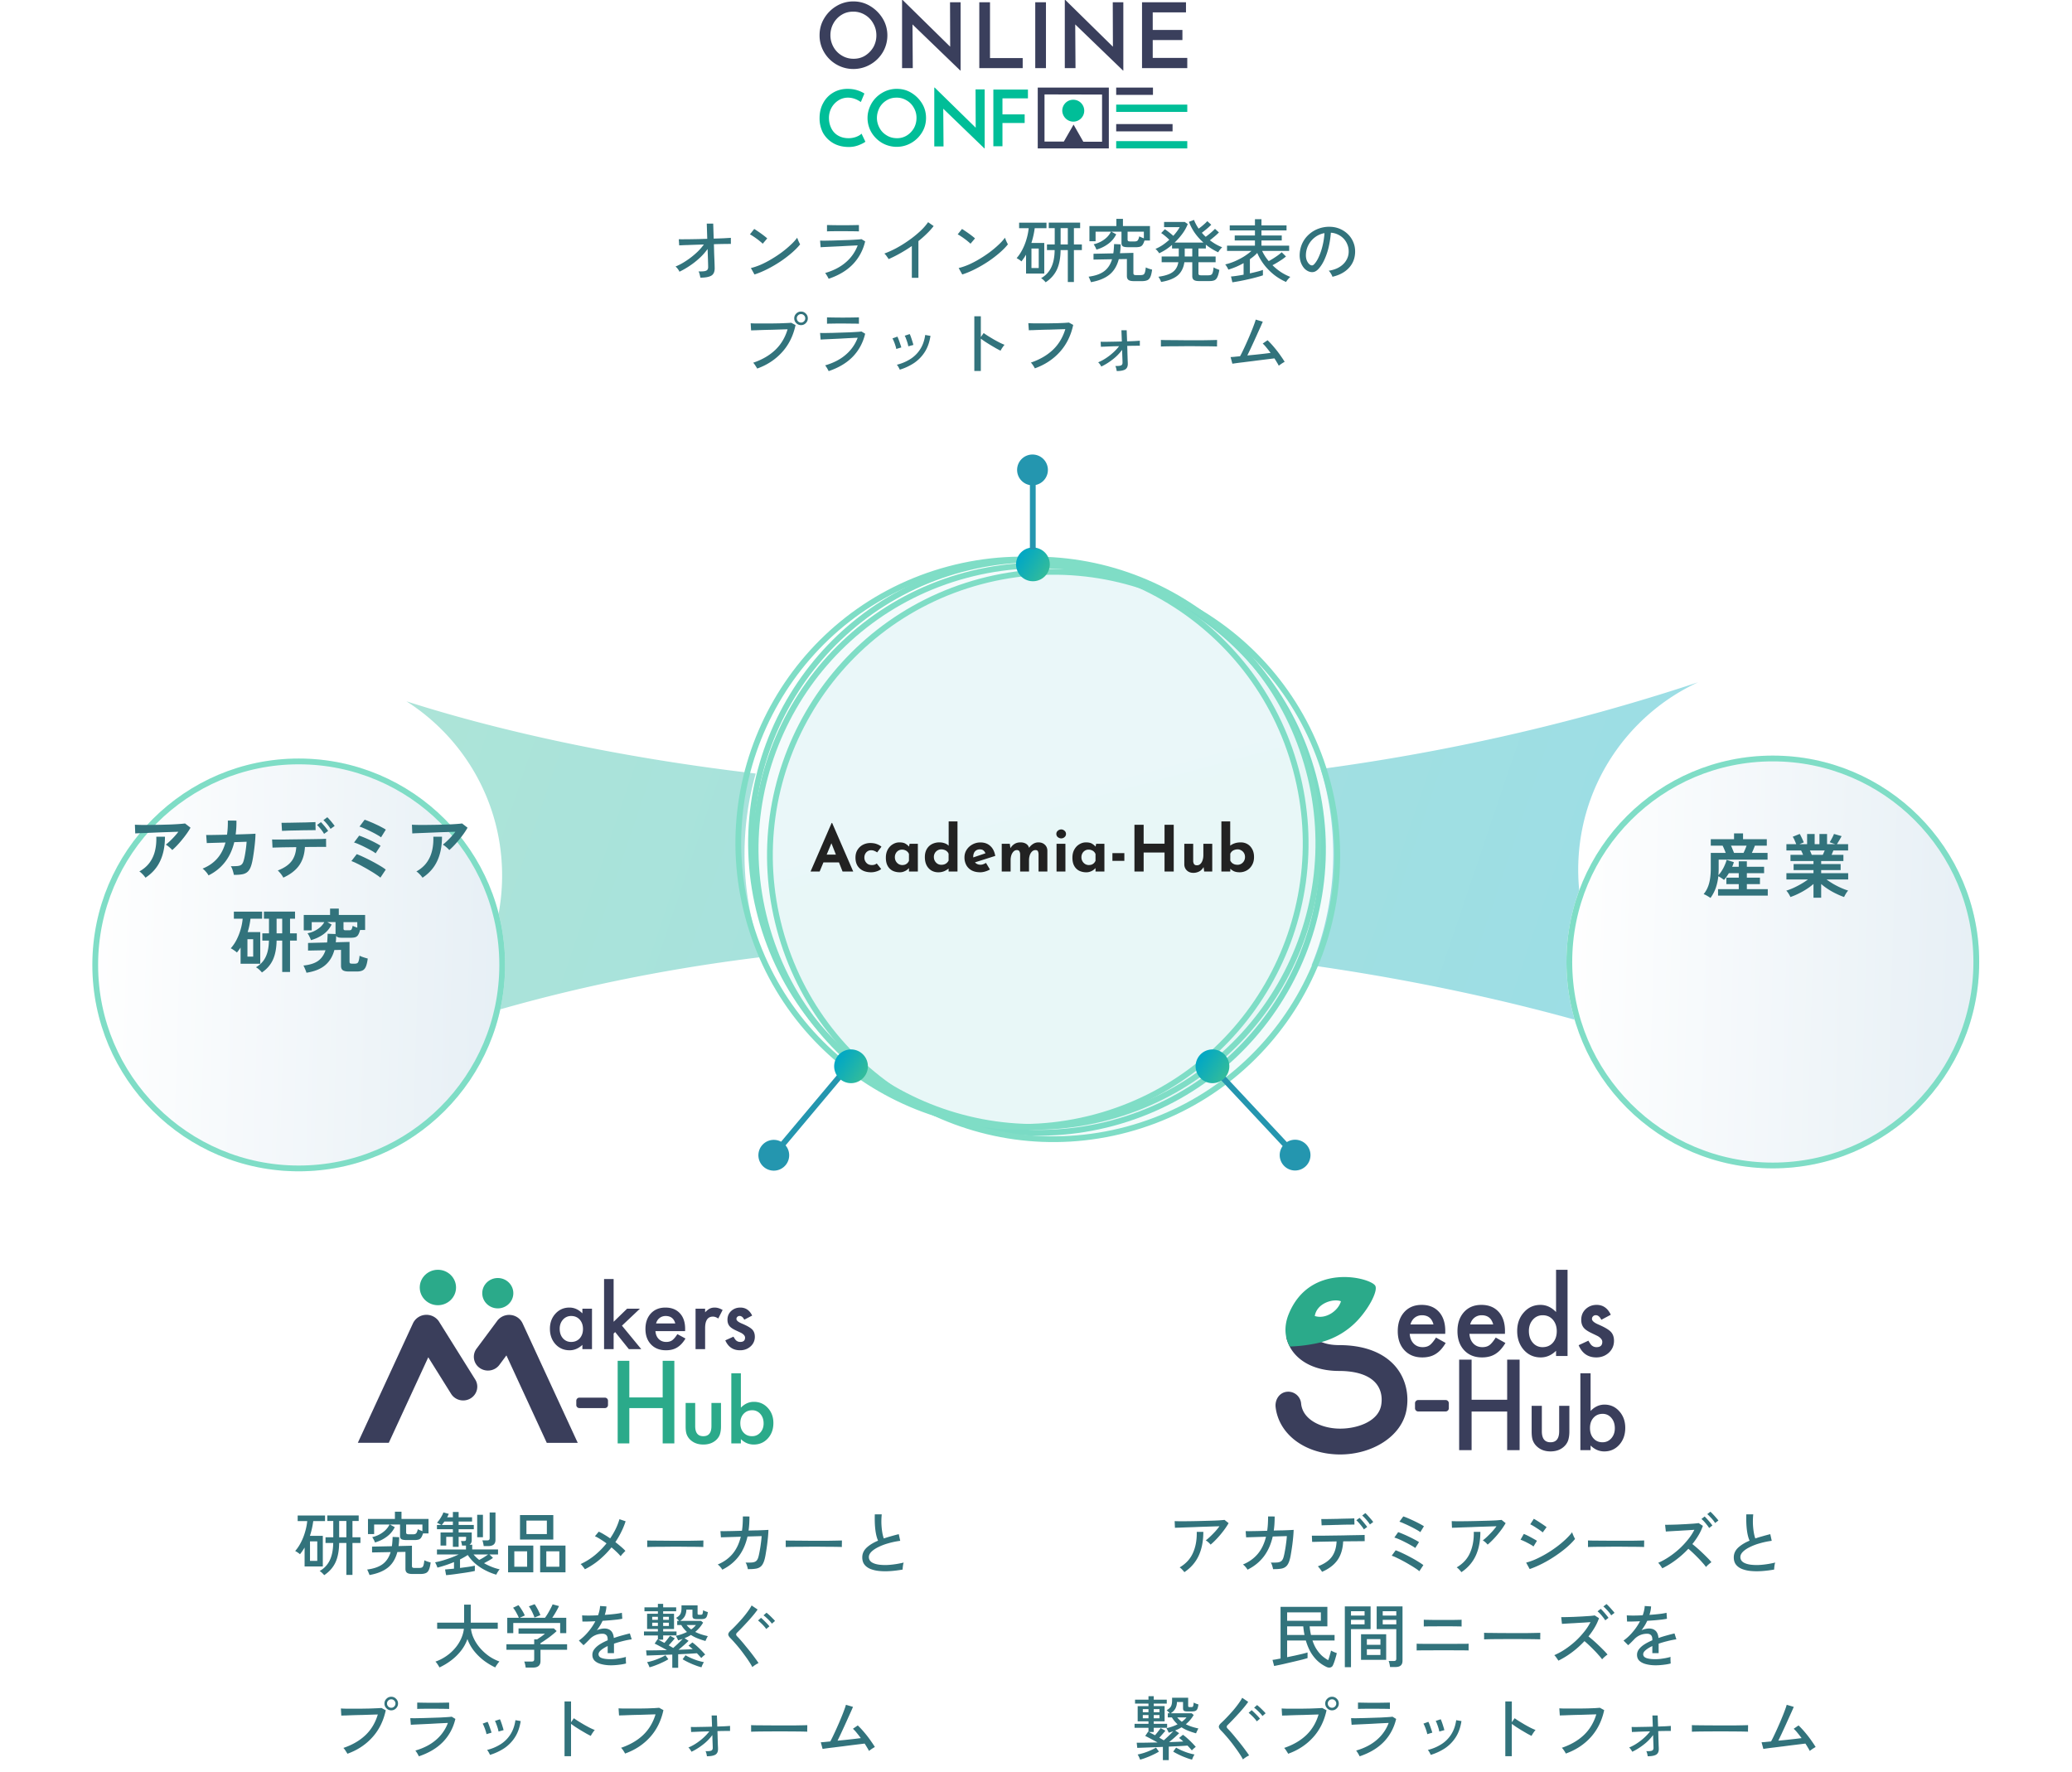 <svg width="359" height="307" fill="none" xmlns="http://www.w3.org/2000/svg"><path opacity=".4" fill-rule="evenodd" clip-rule="evenodd" d="M294.21 118.213c-22.195 7.371-44.189 12.172-65.379 15.027A51.014 51.014 0 01231 148a50.865 50.865 0 01-3.761 19.257c28.824 4.114 52.683 10.803 67.668 16.618v-.405c-12.633-5.516-21.462-18.12-21.462-32.785 0-14.395 8.505-26.803 20.765-32.472zM86.997 151.692c0 10.704-4.703 20.309-12.155 26.862 19.032-6.399 38.359-10.467 57.346-12.765A50.88 50.88 0 01129 148c0-4.846.675-9.535 1.938-13.976-24.854-2.894-45.683-7.746-60.514-12.512 9.964 6.346 16.573 17.491 16.573 30.18z" fill="url(#paint0_linear_1568_12554)"/><path d="M209.752 267.62a3.389 3.389 0 00-.384-.396 2.341 2.341 0 00-.456-.336c.24-.176.5-.4.78-.672.288-.272.572-.56.852-.864.28-.312.528-.616.744-.912-.344.008-.752.02-1.224.036-.464.016-.96.032-1.488.048-.52.016-1.04.036-1.56.06l-1.476.048c-.456.016-.856.032-1.2.048-.344.008-.6.016-.768.024l-.048-1.152c.24.008.588.016 1.044.024a146.802 146.802 0 003.36-.048l1.776-.048a55.683 55.683 0 001.5-.06c.44-.032.76-.06.96-.084l.708.564c-.168.296-.376.62-.624.972-.248.344-.516.688-.804 1.032-.288.344-.58.664-.876.96-.288.296-.56.548-.816.756zm-4.548 4.776c-.08-.12-.2-.264-.36-.432a2.167 2.167 0 00-.456-.396c1.088-.64 1.86-1.484 2.316-2.532.464-1.048.68-2.256.648-3.624h1.14c0 1.592-.268 2.968-.804 4.128-.536 1.152-1.364 2.104-2.484 2.856zm10.944-.432a2.636 2.636 0 00-.336-.468 2.266 2.266 0 00-.456-.432c1.04-.432 1.892-1.04 2.556-1.824.664-.784 1.144-1.78 1.44-2.988l-3.444.108-.084-1.08c.072.008.288.012.648.012.368-.008.824-.016 1.368-.024l1.716-.048c.056-.376.096-.768.12-1.176.024-.416.036-.852.036-1.308l1.14.012c0 .44-.012.864-.036 1.272-.024.4-.064.788-.12 1.164.576-.016 1.112-.028 1.608-.036a77.42 77.42 0 001.236-.048c.336-.016.536-.028.6-.036-.008.32-.032.708-.072 1.164-.04.456-.092.928-.156 1.416-.064.48-.132.932-.204 1.356-.064.416-.128.752-.192 1.008-.128.536-.3.94-.516 1.212-.216.272-.516.452-.9.54-.384.08-.892.116-1.524.108a3.898 3.898 0 00-.144-.564 1.922 1.922 0 00-.252-.576c.52.016.924.008 1.212-.024.296-.04.52-.136.672-.288.152-.152.268-.384.348-.696.072-.264.144-.6.216-1.008.08-.416.148-.852.204-1.308.064-.456.108-.876.132-1.26l-2.448.072c-.312 1.368-.832 2.528-1.56 3.48-.728.944-1.664 1.7-2.808 2.268zm12.912.372a2.207 2.207 0 00-.204-.312 6.393 6.393 0 00-.276-.372 1.632 1.632 0 00-.252-.264c1.112-.416 1.92-.968 2.424-1.656s.78-1.576.828-2.664a1861.328 1861.328 0 00-2.772.048c-.384.008-.708.016-.972.024-.256 0-.42.004-.492.012l-.048-1.08h1.92l1.716-.024 1.848-.024c.624-.016 1.2-.028 1.728-.036.528-.008.964-.016 1.308-.024.352-.008.56-.016.624-.024l.012 1.08c-.08 0-.3.004-.66.012-.36 0-.808.004-1.344.012-.536 0-1.112.004-1.728.012-.056 1.304-.38 2.38-.972 3.228-.592.848-1.488 1.532-2.688 2.052zm-.072-8.052l-.06-1.092h.516c.288 0 .636-.004 1.044-.012l1.308-.024c.456-.016.888-.028 1.296-.036.416-.008.764-.016 1.044-.024.288-.016.46-.024.516-.024l.024 1.08a5.532 5.532 0 00-.54 0c-.28 0-.624.004-1.032.012-.4.008-.824.02-1.272.036-.44.008-.864.02-1.272.036-.408.008-.756.016-1.044.024-.28.008-.456.016-.528.024zm7.32.696a4.384 4.384 0 00-.384-.552 8.32 8.32 0 00-.48-.576 4.897 4.897 0 00-.444-.456l.552-.408c.12.104.268.256.444.456s.344.404.504.612c.168.2.296.368.384.504l-.576.42zm1.044-.852a3.818 3.818 0 00-.384-.54c-.16-.2-.324-.388-.492-.564a4.586 4.586 0 00-.456-.444l.54-.42c.128.104.28.256.456.456.176.192.348.388.516.588.176.2.308.368.396.504l-.576.42zm8.568 8.1a6.11 6.11 0 00-.684-.504c-.296-.2-.632-.408-1.008-.624-.368-.224-.748-.44-1.14-.648a20.109 20.109 0 00-1.092-.552 6.34 6.34 0 00-.864-.36l.684-.936c.344.12.74.288 1.188.504.448.208.9.436 1.356.684.464.24.892.484 1.284.732.4.24.724.456.972.648l-.696 1.056zm-.708-4.02c-.16-.128-.4-.28-.72-.456a15.111 15.111 0 00-1.032-.552c-.368-.192-.72-.36-1.056-.504a6.454 6.454 0 00-.816-.3l.66-.936c.248.08.536.192.864.336.328.136.664.288 1.008.456.344.16.668.324.972.492.312.16.568.308.768.444l-.648 1.02zm.876-2.748c-.16-.128-.4-.28-.72-.456a19.998 19.998 0 00-1.032-.54c-.368-.184-.72-.348-1.056-.492a7.319 7.319 0 00-.816-.324l.672-.912c.24.072.524.18.852.324.336.144.68.3 1.032.468.352.168.676.332.972.492.304.16.544.3.72.42l-.624 1.02zm11.664 2.16a3.389 3.389 0 00-.384-.396 2.341 2.341 0 00-.456-.336c.24-.176.5-.4.78-.672.288-.272.572-.56.852-.864.28-.312.528-.616.744-.912-.344.008-.752.02-1.224.036-.464.016-.96.032-1.488.048-.52.016-1.04.036-1.56.06l-1.476.048c-.456.016-.856.032-1.2.048-.344.008-.6.016-.768.024l-.048-1.152c.24.008.588.016 1.044.024a146.802 146.802 0 003.36-.048l1.776-.048a55.683 55.683 0 001.5-.06c.44-.032.76-.06.96-.084l.708.564c-.168.296-.376.62-.624.972-.248.344-.516.688-.804 1.032-.288.344-.58.664-.876.96-.288.296-.56.548-.816.756zm-4.548 4.776c-.08-.12-.2-.264-.36-.432a2.167 2.167 0 00-.456-.396c1.088-.64 1.86-1.484 2.316-2.532.464-1.048.68-2.256.648-3.624h1.14c0 1.592-.268 2.968-.804 4.128-.536 1.152-1.364 2.104-2.484 2.856zm11.832-.54l-.612-1.116a11.306 11.306 0 001.788-.648 19.23 19.23 0 001.836-.972 21.002 21.002 0 001.728-1.164 17.519 17.519 0 001.5-1.26c.448-.424.82-.832 1.116-1.224.024.096.068.224.132.384.064.152.132.304.204.456.072.144.128.252.168.324-.4.488-.892.984-1.476 1.488-.584.496-1.228.98-1.932 1.452-.696.472-1.424.904-2.184 1.296-.76.392-1.516.72-2.268.984zm2.256-6.348a3.403 3.403 0 00-.408-.324 9.338 9.338 0 00-.624-.42c-.224-.152-.44-.288-.648-.408-.2-.12-.36-.204-.48-.252l.624-.96a17.37 17.37 0 011.176.732c.224.144.428.28.612.408.184.128.324.232.42.312l-.672.912zm-1.596 2.436a3.216 3.216 0 00-.444-.3 8.432 8.432 0 00-.612-.336 10 10 0 00-.66-.324 5.32 5.32 0 00-.528-.216l.564-.996c.16.056.348.136.564.24.216.104.432.216.648.336.224.12.432.236.624.348.192.104.34.192.444.264l-.6.984zm9.444.096v-.804c0-.152-.004-.264-.012-.336.2.008.5.016.9.024.4 0 .864.004 1.392.012.536 0 1.1.004 1.692.012h3.48c.528-.008.992-.016 1.392-.024.4-.008.696-.016.888-.024v.264c0 .144-.004.308-.012.492 0 .176.004.3.012.372a103.782 103.782 0 00-2.784-.036 152.79 152.79 0 00-3.948 0c-.648 0-1.236.004-1.764.012-.52.008-.932.02-1.236.036zm12.876 3.684a4.092 4.092 0 00-.204-.3 3.927 3.927 0 00-.264-.372 1.455 1.455 0 00-.252-.276 11.7 11.7 0 001.848-1.008 15.096 15.096 0 001.764-1.368 14.47 14.47 0 001.524-1.62 9.605 9.605 0 001.14-1.728l-1.26.084c-.472.024-.948.052-1.428.084a144.302 144.302 0 00-2.256.132l-.132-1.164c.192 0 .484-.004.876-.012s.828-.02 1.308-.036l1.452-.072 1.308-.084c.392-.032.68-.064.864-.096l.744.48a8.981 8.981 0 01-.756 1.62c-.312.528-.668 1.04-1.068 1.536a25.031 25.031 0 011.8 1.584c.304.288.588.568.852.84.264.264.48.504.648.72-.136.088-.3.216-.492.384-.184.16-.332.308-.444.444a8.22 8.22 0 00-.612-.744c-.24-.28-.504-.564-.792-.852a28.72 28.72 0 00-.864-.852 17.288 17.288 0 00-.792-.708 16.18 16.18 0 01-2.172 1.944 15.026 15.026 0 01-2.34 1.44zm8.112-6.984a3.818 3.818 0 00-.384-.54 8.32 8.32 0 00-.48-.576 3.867 3.867 0 00-.468-.444l.552-.432a8.5 8.5 0 01.444.456c.176.192.348.392.516.6.168.2.296.368.384.504l-.564.432zm1.032-.864a3.818 3.818 0 00-.384-.54 8.243 8.243 0 00-.504-.552 3.867 3.867 0 00-.468-.444l.54-.42c.128.104.28.252.456.444.184.192.36.388.528.588.176.192.312.356.408.492l-.576.432zm10.236 8.064c-.72.128-1.42.216-2.1.264-.68.048-1.316.044-1.908-.012a5.747 5.747 0 01-1.56-.348c-.448-.184-.8-.44-1.056-.768-.248-.328-.372-.744-.372-1.248 0-.64.248-1.196.744-1.668.504-.472 1.168-.88 1.992-1.224-.216-.48-.372-1.104-.468-1.872-.096-.776-.128-1.672-.096-2.688h1.2a12.91 12.91 0 00-.06 1.5c.016.52.06 1.016.132 1.488.072.464.168.86.288 1.188.4-.136.816-.264 1.248-.384.44-.128.888-.248 1.344-.36l.252 1.152c-.72.096-1.408.24-2.064.432a9.524 9.524 0 00-1.74.66c-.504.248-.904.52-1.2.816-.288.296-.432.596-.432.9 0 .376.16.676.48.9.328.216.772.36 1.332.432a9.08 9.08 0 001.932.012 15.752 15.752 0 002.292-.384 2.83 2.83 0 00-.132.6c-.032.24-.048.444-.048.612zm-77.556 16.876a6.218 6.218 0 01-1.32-.84c-.456-.376-.884-.868-1.284-1.476-.392-.616-.72-1.372-.984-2.268h-3.24v2.892l1.38-.288c.464-.104.884-.2 1.26-.288.384-.096.684-.176.9-.24v.972c-.224.072-.532.16-.924.264a186.534 186.534 0 01-2.688.636 37.25 37.25 0 01-1.284.288c-.384.08-.684.14-.9.18l-.276-1.056c.152-.016.348-.044.588-.084.24-.048.508-.1.804-.156V278.4h8.112v3.384h-3.072c.024.272.056.532.096.78.04.24.084.476.132.708h4.092v.96h-3.828c.208.624.46 1.156.756 1.596.296.44.612.808.948 1.104a6.36 6.36 0 001.02.708c.096-.256.188-.544.276-.864.096-.32.168-.588.216-.804.056.04.152.092.288.156.136.064.272.124.408.18l.3.108c-.048.232-.112.48-.192.744-.072.264-.152.52-.24.768-.08.24-.164.448-.252.624a.615.615 0 01-.432.348c-.192.056-.412.028-.66-.084zm-6.828-8.004h5.844v-1.452h-5.844v1.452zm0 2.46h3.012a12.283 12.283 0 01-.216-1.488h-2.796v1.488zm17.832 5.556a5.05 5.05 0 00-.096-.552 2.94 2.94 0 00-.144-.492h.864c.168 0 .284-.028.348-.084.072-.064.108-.168.108-.312v-5.124h-3.396v-3.936h4.476v9.408c0 .368-.1.64-.3.816-.192.184-.508.276-.948.276h-.912zm-7.836.024v-10.524h4.464v3.936h-3.396v6.588h-1.068zm2.808-1.272v-4.428h4.356v4.428h-4.356zm1.008-.84h2.352v-.996h-2.352v.996zm0-1.764h2.352v-.984h-2.352v.984zm-2.748-3.54h2.352v-.78h-2.352v.78zm5.496 0h2.352v-.78h-2.352v.78zm-5.496-1.524h2.352v-.756h-2.352v.756zm5.496 0h2.352v-.756h-2.352v.756zm5.88 6.048v-1.176c.08.008.248.016.504.024.264 0 .58.004.948.012h5.16c.376-.008.732-.012 1.068-.012h.864a6.89 6.89 0 00.456-.024v1.176a4.828 4.828 0 00-.444-.012 25.36 25.36 0 00-.852-.012h-1.044a49.709 49.709 0 00-1.08-.012h-1.752c-.352 0-.736.004-1.152.012h-1.188c-.384 0-.712.004-.984.012-.272 0-.44.004-.504.012zm1.236-4.152v-1.176c.08.008.26.016.54.024.28 0 .604.004.972.012h3.792c.32-.008.592-.012.816-.012a5.8 5.8 0 00.432-.024v1.176a5.079 5.079 0 00-.444-.012 21.536 21.536 0 00-.78-.012 35.596 35.596 0 00-.936-.012h-1.512c-.272 0-.564.004-.876.012h-.888c-.28 0-.524.004-.732.012-.2 0-.328.004-.384.012zm10.452 2.232v-.804c0-.152-.004-.264-.012-.336.2.008.5.016.9.024.4 0 .864.004 1.392.012.536 0 1.1.004 1.692.012h3.48c.528-.008.992-.016 1.392-.024.4-.008.696-.016.888-.024v.264c0 .144-.004.308-.012.492 0 .176.004.3.012.372a103.782 103.782 0 00-2.784-.036 152.79 152.79 0 00-3.948 0c-.648 0-1.236.004-1.764.012-.52.008-.932.02-1.236.036zm12.876 3.684a4.092 4.092 0 00-.204-.3 3.927 3.927 0 00-.264-.372 1.455 1.455 0 00-.252-.276 11.7 11.7 0 001.848-1.008 15.096 15.096 0 001.764-1.368 14.47 14.47 0 001.524-1.62 9.605 9.605 0 001.14-1.728l-1.26.084c-.472.024-.948.052-1.428.084a144.302 144.302 0 00-2.256.132l-.132-1.164c.192 0 .484-.004.876-.012s.828-.02 1.308-.036l1.452-.072 1.308-.084c.392-.032.68-.064.864-.096l.744.48a8.981 8.981 0 01-.756 1.62c-.312.528-.668 1.04-1.068 1.536a25.031 25.031 0 011.8 1.584c.304.288.588.568.852.84.264.264.48.504.648.72-.136.088-.3.216-.492.384-.184.16-.332.308-.444.444a8.22 8.22 0 00-.612-.744c-.24-.28-.504-.564-.792-.852a28.72 28.72 0 00-.864-.852 17.288 17.288 0 00-.792-.708 16.18 16.18 0 01-2.172 1.944 15.026 15.026 0 01-2.34 1.44zm8.112-6.984a3.818 3.818 0 00-.384-.54 8.32 8.32 0 00-.48-.576 3.867 3.867 0 00-.468-.444l.552-.432a8.5 8.5 0 01.444.456c.176.192.348.392.516.6.168.2.296.368.384.504l-.564.432zm1.032-.864a3.818 3.818 0 00-.384-.54 8.243 8.243 0 00-.504-.552 3.867 3.867 0 00-.468-.444l.54-.42c.128.104.28.252.456.444.184.192.36.388.528.588.176.192.312.356.408.492l-.576.432zm7.716 8.652a6.539 6.539 0 01-1.656-.192c-.488-.12-.876-.312-1.164-.576-.28-.264-.42-.612-.42-1.044 0-.36.116-.688.348-.984.232-.304.548-.584.948-.84.408-.256.86-.488 1.356-.696v-.132c0-.36-.076-.612-.228-.756a.85.85 0 00-.564-.24 2.977 2.977 0 00-2.34.948c-.144.152-.316.328-.516.528s-.38.368-.54.504l-.804-.804c.568-.4 1.1-.896 1.596-1.488a9.897 9.897 0 001.26-1.86c-.488.024-.936.04-1.344.048-.4.008-.7.008-.9 0l-.048-1.068c.256.024.632.036 1.128.036.504 0 1.048-.016 1.632-.048.104-.28.184-.556.24-.828.064-.272.1-.532.108-.78l1.104.072c-.024.488-.12.976-.288 1.464.616-.04 1.192-.092 1.728-.156.544-.064.956-.132 1.236-.204l.072 1.032c-.224.048-.52.096-.888.144-.36.04-.76.08-1.2.12l-1.332.096a7.16 7.16 0 01-.444.84c-.176.28-.356.548-.54.804a2.31 2.31 0 01.636-.228c.24-.056.464-.084.672-.084.472 0 .848.132 1.128.396.28.264.448.68.504 1.248.472-.168.948-.316 1.428-.444a34.34 34.34 0 011.344-.348l.324 1.02a14.66 14.66 0 00-1.608.324c-.52.128-1.008.272-1.464.432v1.644h-1.092v-1.236c-.472.224-.856.46-1.152.708-.288.24-.432.476-.432.708 0 .304.18.524.54.66.368.136.888.204 1.56.204.256 0 .54-.016.852-.048.312-.04.624-.088.936-.144.32-.064.608-.132.864-.204-.016.072-.024.18-.024.324a10.376 10.376 0 00.036.768v.048c-.4.104-.832.18-1.296.228-.464.056-.896.084-1.296.084zm-85.392 16.432v-2.292l-2.436.096c-.784.032-1.452.056-2.004.072l-.096-.888c.504 0 1.068-.004 1.692-.012.624-.016 1.264-.028 1.92-.036a37.534 37.534 0 00-1.152-.624c-.392-.216-.72-.384-.984-.504l.504-.744.06.024v-.696h-2.412v-.684h2.412v-.432h-1.872v-2.64h1.872v-.432h-2.328v-.684h2.328v-.6h.912v.6h2.256v.684H199.9v.432h1.884v2.64H199.9v.432h2.316v.684H199.9v.732h-.84c.152.08.316.168.492.264.184.096.372.196.564.3a8.94 8.94 0 00.516-.624c.184-.232.34-.436.468-.612l.816.444c-.136.176-.304.376-.504.6-.192.224-.376.428-.552.612.144.08.28.16.408.24.136.072.26.144.372.216.28-.248.572-.516.876-.804.304-.296.56-.552.768-.768-.128.04-.26.084-.396.132-.128.04-.26.08-.396.12a2.498 2.498 0 00-.18-.384c-.08-.168-.152-.3-.216-.396a8.446 8.446 0 001.932-.672 5.78 5.78 0 01-.528-.552c-.168-.2-.32-.416-.456-.648h-.708v-.72h.324a3.771 3.771 0 00-.252-.276 1.437 1.437 0 00-.276-.24c.376-.216.628-.444.756-.684.128-.248.192-.6.192-1.056v-.432h2.784v1.392c0 .096.02.16.06.192.04.024.112.036.216.036h.324c.12 0 .2-.04.24-.12.048-.088.088-.308.12-.66.088.048.216.108.384.18.176.064.32.112.432.144-.04.328-.1.58-.18.756a.624.624 0 01-.336.36c-.144.064-.344.096-.6.096h-.828c-.272 0-.46-.04-.564-.12-.104-.08-.156-.224-.156-.432v-1.08h-1.056a2.47 2.47 0 01-.264 1.116c-.168.312-.436.588-.804.828h3.612l.36.3a5.992 5.992 0 01-1.368 1.608c.32.16.66.3 1.02.42.368.12.756.224 1.164.312a4.161 4.161 0 00-.216.408c-.088.176-.152.32-.192.432-.472-.128-.92-.276-1.344-.444a6.763 6.763 0 01-1.176-.6 8.274 8.274 0 01-.528.3 9.589 9.589 0 01-.576.252l.696.468a20.83 20.83 0 01-.768.72c-.32.28-.644.556-.972.828l1.284-.048c.416-.016.808-.036 1.176-.06l-.372-.324c-.12-.104-.24-.2-.36-.288l.672-.552c.256.184.52.4.792.648a15.152 15.152 0 011.428 1.452c-.096.064-.216.16-.36.288-.136.128-.244.232-.324.312a8.226 8.226 0 00-.36-.408 9.824 9.824 0 00-.396-.42c-.416.032-.908.064-1.476.096-.56.024-1.148.052-1.764.084v2.34h-1.02zm5.052-.084a9.77 9.77 0 01-1.104-.36 12.152 12.152 0 01-1.152-.492 11.687 11.687 0 01-1.008-.54l.504-.696c.264.16.576.32.936.48.36.16.736.304 1.128.432.4.12.776.216 1.128.288a2.581 2.581 0 00-.24.42 4.918 4.918 0 00-.192.468zm-9 0a4.918 4.918 0 00-.192-.468 2.581 2.581 0 00-.24-.42c.36-.072.732-.168 1.116-.288.392-.128.768-.272 1.128-.432.368-.16.684-.32.948-.48l.504.696a9.19 9.19 0 01-1.02.54c-.376.184-.76.348-1.152.492a9.128 9.128 0 01-1.092.36zm7.224-6.564a3.56 3.56 0 00.816-.756h-1.608c.232.288.496.54.792.756zm-4.86-.6h.996v-.564h-.996v.564zm-1.896 0h.984v-.564h-.984v.564zm1.896-1.056h.996v-.528h-.996v.528zm-1.896 0h.984v-.528h-.984v.528zm17.352 8.184c-.144-.28-.332-.596-.564-.948a19.21 19.21 0 00-.78-1.116 25.035 25.035 0 00-1.716-2.148 15.693 15.693 0 00-.708-.768c-.272-.272-.408-.504-.408-.696.008-.192.148-.412.42-.66.264-.24.568-.54.912-.9.352-.368.708-.756 1.068-1.164.36-.416.684-.824.972-1.224.296-.4.52-.752.672-1.056l1.044.708a13.98 13.98 0 01-.708.924c-.296.36-.62.732-.972 1.116-.344.376-.684.74-1.02 1.092a30.48 30.48 0 01-.852.864c-.224.208-.224.424 0 .648.2.2.432.452.696.756.264.304.54.636.828.996a37.993 37.993 0 011.632 2.088c.232.312.416.576.552.792-.088.04-.204.1-.348.18-.144.088-.284.18-.42.276a2.41 2.41 0 00-.3.24zm2.4-6.6a4.073 4.073 0 00-.408-.516 6.743 6.743 0 00-.528-.54 6.406 6.406 0 00-.48-.42l.516-.456c.128.096.284.236.468.42.192.184.38.372.564.564.184.192.324.356.42.492l-.552.456zm.984-.924a4.47 4.47 0 00-.432-.516 6.414 6.414 0 00-.528-.516 3.999 3.999 0 00-.492-.408l.516-.456c.128.096.288.232.48.408.192.176.38.36.564.552.192.184.336.34.432.468l-.54.468zm4.452 6.54a2.07 2.07 0 00-.18-.3 5.862 5.862 0 00-.264-.408 1.804 1.804 0 00-.252-.3c1.536-.52 2.804-1.252 3.804-2.196 1.008-.952 1.728-2.152 2.16-3.6-.352.008-.768.02-1.248.036l-1.488.048c-.512.008-1.012.02-1.5.036-.48.016-.904.032-1.272.048-.368.008-.64.016-.816.024l-.072-1.236c.208.016.496.028.864.036h2.688l1.428-.024c.464-.016.876-.032 1.236-.048s.632-.032.816-.048l.744.396c-.4 1.864-1.18 3.432-2.34 4.704-1.152 1.272-2.588 2.216-4.308 2.832zm7.596-7.524a1.13 1.13 0 01-.828-.348 1.13 1.13 0 01-.348-.828c0-.328.116-.604.348-.828a1.13 1.13 0 01.828-.348c.328 0 .604.116.828.348.232.224.348.5.348.828 0 .32-.116.596-.348.828-.224.232-.5.348-.828.348zm0-.444a.68.68 0 00.516-.216.704.704 0 00.216-.516.68.68 0 00-.216-.516.68.68 0 00-.516-.216c-.2 0-.372.072-.516.216a.68.68 0 00-.216.516c0 .2.072.372.216.516a.704.704 0 00.516.216zm4.788 8.412a3.86 3.86 0 00-.156-.3 4.012 4.012 0 00-.24-.396 1.542 1.542 0 00-.216-.3c1.456-.424 2.652-1.044 3.588-1.86a7.105 7.105 0 002.052-2.928c-.368.016-.8.036-1.296.06s-1.012.052-1.548.084l-1.524.072c-.488.024-.916.044-1.284.06-.36.016-.616.032-.768.048l-.096-1.152c.192.008.476.012.852.012.376-.008.808-.016 1.296-.024l1.5-.048 1.488-.048c.48-.024.9-.048 1.26-.072.36-.024.62-.048.78-.072l.636.384c-.368 1.544-1.076 2.864-2.124 3.96-1.048 1.088-2.448 1.928-4.2 2.52zm-.288-8.208v-1.104c.352.008.764.016 1.236.024a90.885 90.885 0 002.988 0l1.308-.024v1.104c-.4-.016-.828-.024-1.284-.024a86.01 86.01 0 00-1.5-.012h-.972c-.336 0-.66.004-.972.012-.312 0-.58.008-.804.024zm12.612 7.956a4.82 4.82 0 00-.228-.444 1.587 1.587 0 00-.288-.408 7.78 7.78 0 002.34-.984 5.46 5.46 0 001.704-1.692c.448-.696.74-1.524.876-2.484l.912.156c-.168 1.104-.5 2.04-.996 2.808a6.527 6.527 0 01-1.848 1.896 9.477 9.477 0 01-2.472 1.152zm1.476-4.044a3.973 3.973 0 00-.144-.6 8.885 8.885 0 00-.24-.696 2.724 2.724 0 00-.24-.54l.864-.288c.072.128.148.312.228.552.088.24.168.484.24.732.08.24.136.44.168.6l-.876.24zm-2.088.456a3.342 3.342 0 00-.156-.6 6.525 6.525 0 00-.252-.696 3.305 3.305 0 00-.252-.528l.852-.312c.072.128.152.312.24.552.088.232.172.472.252.72.088.24.152.44.192.6l-.876.264zm13.524 3.816v-9.48h1.128v3.6l.492-.696c.192.144.44.312.744.504.312.192.644.392.996.6.352.2.692.384 1.02.552.336.168.624.296.864.384a1.717 1.717 0 00-.24.288c-.096.136-.188.272-.276.408-.08.136-.14.244-.18.324-.216-.104-.476-.24-.78-.408a92.102 92.102 0 01-.96-.564c-.328-.2-.64-.396-.936-.588-.296-.2-.544-.376-.744-.528v5.604h-1.128zm10.488-.456a2.65 2.65 0 00-.168-.3 4.257 4.257 0 00-.264-.396 1.482 1.482 0 00-.264-.3c1.536-.52 2.804-1.252 3.804-2.196 1.008-.952 1.732-2.152 2.172-3.6-.352.008-.768.02-1.248.036l-1.5.048a84.17 84.17 0 00-1.488.036c-.48.016-.904.032-1.272.048-.368.008-.64.016-.816.024l-.084-1.236c.208.016.496.028.864.036h2.688l1.428-.024c.464-.016.876-.032 1.236-.048.36-.024.632-.044.816-.06l.744.408c-.4 1.856-1.176 3.42-2.328 4.692-1.152 1.272-2.592 2.216-4.32 2.832zm14.184.468a4.196 4.196 0 00-.084-.444 1.81 1.81 0 00-.156-.432c.512.008.848-.028 1.008-.108.168-.088.248-.252.24-.492 0-.096-.008-.352-.024-.768-.016-.416-.032-.892-.048-1.428a8.097 8.097 0 01-1.644 1.668c-.648.504-1.304.912-1.968 1.224a2.49 2.49 0 00-.24-.396 1.394 1.394 0 00-.3-.336 7.852 7.852 0 001.296-.684 10.33 10.33 0 001.296-.996c.408-.368.752-.74 1.032-1.116a75.156 75.156 0 00-2.592.084 8.73 8.73 0 00-.552.024l-.048-.876c.176.008.452.012.828.012.384-.008.824-.016 1.32-.024.504-.008 1.012-.02 1.524-.036l-.072-1.944h.912l.072 1.92c.48-.016.916-.032 1.308-.048.4-.024.7-.044.9-.06v.876a9.78 9.78 0 00-.732 0c-.408 0-.892.008-1.452.024.016.448.028.888.036 1.32.016.432.028.8.036 1.104.016.304.024.496.024.576.024.512-.12.868-.432 1.068-.312.192-.808.288-1.488.288zm7.656-4.248v-.804c0-.152-.004-.264-.012-.336.2.008.5.016.9.024.4 0 .864.004 1.392.012.536 0 1.1.004 1.692.012h3.48c.528-.008.992-.016 1.392-.024.4-.008.696-.016.888-.024v.264c0 .144-.004.308-.012.492 0 .176.004.3.012.372a103.782 103.782 0 00-2.784-.036 152.79 152.79 0 00-3.948 0c-.648 0-1.236.004-1.764.012-.52.008-.932.02-1.236.036zm20.424 3.324a5.729 5.729 0 00-.324-.576 11.923 11.923 0 00-.432-.696 2261.58 2261.58 0 00-2.244.276c-.512.064-1.04.132-1.584.204-.536.064-1.048.128-1.536.192a52.75 52.75 0 00-1.92.252l-.312-1.152c.088 0 .28-.012.576-.036.296-.032.652-.068 1.068-.108.168-.296.356-.668.564-1.116.216-.448.436-.928.66-1.44a39.03 39.03 0 00.648-1.512c.208-.496.384-.944.528-1.344.152-.4.256-.712.312-.936l1.224.36c-.072.176-.184.436-.336.78l-.528 1.164c-.192.432-.396.884-.612 1.356-.216.472-.428.932-.636 1.38-.208.44-.396.832-.564 1.176l1.476-.144 1.416-.156 1.14-.144a20.217 20.217 0 00-.732-.936 5.577 5.577 0 00-.636-.684l.84-.576c.24.224.496.488.768.792.272.304.544.628.816.972.272.344.524.688.756 1.032.24.336.448.652.624.948-.088.04-.2.104-.336.192-.136.08-.268.168-.396.264-.12.088-.216.16-.288.216zM56.172 272.912a3.431 3.431 0 00-.36-.384 2.127 2.127 0 00-.432-.336 4.121 4.121 0 001.74-1.824c.392-.792.596-1.804.612-3.036H56.4v-.984h1.344v-2.82h-1.032v-.96h5.436v.96h-1.08v2.82h1.38v.984h-1.38v5.532h-1.056v-5.532h-1.248c-.016 1.352-.228 2.472-.636 3.36-.408.88-1.06 1.62-1.956 2.22zm-3.396-1.512v-3.276c-.12.2-.248.4-.384.6-.128.192-.268.38-.42.564a2.627 2.627 0 00-.408-.312 4.716 4.716 0 00-.42-.252c.392-.448.732-.96 1.02-1.536a9.57 9.57 0 00.708-1.812 9.911 9.911 0 00.36-1.836h-1.656v-.96h4.74v.96h-2.04a14.93 14.93 0 01-.228 1.284 13.55 13.55 0 01-.348 1.272h2.232v5.304h-3.156zm.936-.96h1.26v-3.384h-1.26v3.384zm5.052-4.092h1.248v-2.82h-1.248v2.82zm6.204.9a2.315 2.315 0 00-.12-.3c-.056-.12-.12-.24-.192-.36a1.533 1.533 0 00-.168-.264 5.05 5.05 0 001.176-.42c.392-.2.748-.448 1.068-.744a3.56 3.56 0 00.756-1.02h-2.664v1.656h-1.068v-2.628h4.668v-1.248h1.14v1.248h4.68v2.508h-.948c-.096.32-.204.564-.324.732a.803.803 0 01-.444.336 2.536 2.536 0 01-.72.084H70.44c-.44 0-.74-.052-.9-.156-.152-.104-.228-.284-.228-.54v-1.992H67.56l.84.456a4.47 4.47 0 01-1.392 1.656c-.6.448-1.28.78-2.04.996zm-.948 5.64a2.04 2.04 0 00-.108-.288c-.048-.12-.1-.244-.156-.372a2.363 2.363 0 00-.144-.288c1.16-.152 2.06-.468 2.7-.948.64-.48 1.096-1.172 1.368-2.076l-3.216.06v-1.008l3.432-.072c.04-.24.068-.492.084-.756.024-.272.04-.556.048-.852l1.14.048c-.008.272-.02.536-.036.792a7.29 7.29 0 01-.084.744l2.328-.06v3.492c0 .128.028.22.084.276.064.056.188.084.372.084h.756c.224 0 .396-.028.516-.084.12-.064.208-.188.264-.372.064-.192.116-.484.156-.876.12.064.292.136.516.216.232.072.424.128.576.168-.072.568-.176.996-.312 1.284-.136.288-.32.476-.552.564-.232.096-.528.144-.888.144h-1.416c-.44 0-.752-.072-.936-.216-.176-.136-.264-.364-.264-.684v-2.928l-1.404.024c-.312 1.184-.864 2.088-1.656 2.712-.784.616-1.84 1.04-3.168 1.272zm9.168-8.748h-2.82v1.356c0 .128.032.216.096.264.064.048.192.072.384.072h.732c.248 0 .424-.056.528-.168.104-.112.2-.352.288-.72.088.056.208.116.36.18.16.064.304.12.432.168v-1.152zm4.104 8.772l-.18-.984.66-.06c.272-.024.568-.052.888-.084v-1.14c-.472.2-.952.38-1.44.54-.488.16-.964.3-1.428.42a6.991 6.991 0 00-.264-.648 1.2 1.2 0 00-.156-.264c.408-.08.852-.188 1.332-.324.48-.144.96-.304 1.44-.48.48-.184.924-.372 1.332-.564h-3.768v-.864h5.028v-.672h-.684a2.451 2.451 0 00-.072-.408 2.22 2.22 0 00-.12-.384h.564c.2 0 .304-.08.312-.24.008-.008.012-.048.012-.12.008-.072.012-.144.012-.216v-.144h-1.296v1.728h-.996v-1.728h-1.152v1.512h-.984v-2.268h2.136v-.564h-2.76v-.744h.744a5.266 5.266 0 00-.396-.216 1.834 1.834 0 00-.348-.168c.136-.136.28-.312.432-.528.152-.216.288-.436.408-.66a3.73 3.73 0 00.276-.6l.936.252-.132.288c-.048.096-.1.196-.156.3h.996v-.912h.996v.912h2.328v.744h-2.328v.588h2.628v.744h-2.628v.564h2.268v1.344c0 .36-.132.62-.396.78h.48v.816h4.476v.864h-1.488l.612.6c-.2.144-.444.3-.732.468-.288.16-.56.308-.816.444.4.232.828.44 1.284.624a9.26 9.26 0 001.428.444 1.36 1.36 0 00-.216.264c-.08.12-.156.24-.228.36a3.16 3.16 0 00-.144.3 10.177 10.177 0 01-1.944-.78 9.179 9.179 0 01-1.704-1.14 7.099 7.099 0 01-1.296-1.488 14.223 14.223 0 01-1.344.768v1.476c.504-.064.988-.128 1.452-.192.472-.072.844-.14 1.116-.204v.912c-.296.072-.664.144-1.104.216-.432.072-.888.14-1.368.204-.48.072-.94.136-1.38.192-.44.056-.816.096-1.128.12zm6.516-5.04a4.299 4.299 0 00-.096-.516 1.92 1.92 0 00-.144-.468h.816c.16 0 .276-.028.348-.084.072-.056.108-.16.108-.312v-4.44h1.008v4.752c0 .712-.416 1.068-1.248 1.068h-.792zm-1.128-1.536v-3.888h.996v3.888h-.996zm.348 3.936c.232-.112.492-.256.78-.432.288-.184.544-.356.768-.516h-2.532c.288.344.616.66.984.948zm-6.48-6.06h1.92v-.588h-1.464l-.24.312a8.304 8.304 0 01-.216.276zm13.548 2.532v-4.248h5.772v4.248h-5.772zm3.492 5.676v-4.632h4.392v4.632h-4.392zm-5.556 0v-4.632H92.4v4.632h-4.368zm3.18-6.624h3.54v-2.34h-3.54v2.34zm3.444 5.652h2.256v-2.664h-2.256v2.664zm-5.544 0h2.22v-2.664h-2.22v2.664zm12.228.444a2.906 2.906 0 00-.204-.288 5.853 5.853 0 00-.276-.348 1.358 1.358 0 00-.264-.264c.872-.4 1.688-.908 2.448-1.524.76-.624 1.44-1.312 2.04-2.064-.36-.264-.716-.504-1.068-.72a6.304 6.304 0 00-.936-.516l.66-.792a7.4 7.4 0 01.948.504c.344.2.688.42 1.032.66.744-1.088 1.28-2.196 1.608-3.324l1.068.36c-.2.624-.452 1.24-.756 1.848a14.404 14.404 0 01-1.02 1.764c.344.264.668.528.972.792.304.256.56.5.768.732a4.415 4.415 0 00-.276.276c-.112.112-.22.228-.324.348l-.228.288a8.063 8.063 0 00-.696-.732 14.77 14.77 0 00-.888-.792 15.655 15.655 0 01-2.1 2.148 12.906 12.906 0 01-2.508 1.644zm10.8-3.852v-.804c0-.152-.004-.264-.012-.336.2.008.5.016.9.024.4 0 .864.004 1.392.012.536 0 1.1.004 1.692.012h3.48c.528-.008.992-.016 1.392-.024.4-.008.696-.016.888-.024v.264c0 .144-.004.308-.012.492 0 .176.004.3.012.372a103.782 103.782 0 00-2.784-.036 152.79 152.79 0 00-3.948 0c-.648 0-1.236.004-1.764.012-.52.008-.932.02-1.236.036zm13.008 3.924a2.636 2.636 0 00-.336-.468 2.266 2.266 0 00-.456-.432c1.04-.432 1.892-1.04 2.556-1.824.664-.784 1.144-1.78 1.44-2.988l-3.444.108-.084-1.08c.072.008.288.012.648.012.368-.008.824-.016 1.368-.024l1.716-.048c.056-.376.096-.768.12-1.176.024-.416.036-.852.036-1.308l1.14.012c0 .44-.012.864-.036 1.272-.024.4-.064.788-.12 1.164.576-.016 1.112-.028 1.608-.036a77.42 77.42 0 001.236-.048c.336-.016.536-.028.6-.036-.008.32-.032.708-.072 1.164-.04.456-.092.928-.156 1.416-.064.48-.132.932-.204 1.356-.064.416-.128.752-.192 1.008-.128.536-.3.94-.516 1.212-.216.272-.516.452-.9.54-.384.08-.892.116-1.524.108a3.898 3.898 0 00-.144-.564 1.922 1.922 0 00-.252-.576c.52.016.924.008 1.212-.024.296-.04.52-.136.672-.288.152-.152.268-.384.348-.696.072-.264.144-.6.216-1.008.08-.416.148-.852.204-1.308.064-.456.108-.876.132-1.26l-2.448.072c-.312 1.368-.832 2.528-1.56 3.48-.728.944-1.664 1.7-2.808 2.268zm10.992-3.924v-.804c0-.152-.004-.264-.012-.336.2.008.5.016.9.024.4 0 .864.004 1.392.012.536 0 1.1.004 1.692.012h3.48c.528-.008.992-.016 1.392-.024.4-.008.696-.016.888-.024v.264c0 .144-.004.308-.012.492 0 .176.004.3.012.372a103.782 103.782 0 00-2.784-.036 152.79 152.79 0 00-3.948 0c-.648 0-1.236.004-1.764.012-.52.008-.932.02-1.236.036zm20.256 3.9c-.72.128-1.42.216-2.1.264-.68.048-1.316.044-1.908-.012a5.747 5.747 0 01-1.56-.348c-.448-.184-.8-.44-1.056-.768-.248-.328-.372-.744-.372-1.248 0-.64.248-1.196.744-1.668.504-.472 1.168-.88 1.992-1.224-.216-.48-.372-1.104-.468-1.872-.096-.776-.128-1.672-.096-2.688h1.2a12.91 12.91 0 00-.06 1.5c.016.52.06 1.016.132 1.488.072.464.168.86.288 1.188.4-.136.816-.264 1.248-.384.44-.128.888-.248 1.344-.36l.252 1.152c-.72.096-1.408.24-2.064.432a9.524 9.524 0 00-1.74.66c-.504.248-.904.52-1.2.816-.288.296-.432.596-.432.9 0 .376.16.676.48.9.328.216.772.36 1.332.432a9.08 9.08 0 001.932.012 15.752 15.752 0 002.292-.384 2.83 2.83 0 00-.132.6c-.032.24-.048.444-.048.612zM76.14 288.9c-.04-.088-.104-.2-.192-.336a4.257 4.257 0 00-.264-.396 1.89 1.89 0 00-.24-.276 7.72 7.72 0 001.848-.936 7.637 7.637 0 001.512-1.344 6.708 6.708 0 001.056-1.62c.272-.584.444-1.18.516-1.788h-4.632v-1.068h4.668v-3.12h1.152v3.12h4.68v1.068H81.6c.072.592.248 1.176.528 1.752.28.576.64 1.116 1.08 1.62.44.504.94.956 1.5 1.356a7.866 7.866 0 001.824.936 9.33 9.33 0 00-.252.3l-.276.396a2.753 2.753 0 00-.192.336 11.524 11.524 0 01-2.004-1.212 9.82 9.82 0 01-1.692-1.668 7.286 7.286 0 01-1.128-2.04 7.044 7.044 0 01-1.14 2.064 9.28 9.28 0 01-1.704 1.656c-.64.48-1.308.88-2.004 1.2zm14.94.024a5.05 5.05 0 00-.096-.552 2.565 2.565 0 00-.156-.492h1.26c.168 0 .288-.028.36-.084.072-.064.108-.172.108-.324v-1.632h-4.812v-.96h4.812v-.84h.504a57.8 57.8 0 00.672-.456c.264-.184.492-.36.684-.528h-4.572v-.924h6.12l.48.468a7.707 7.707 0 01-.6.528c-.24.2-.5.404-.78.612-.28.2-.544.384-.792.552-.248.168-.456.3-.624.396v.192h4.608v.96h-4.608v1.956c0 .752-.436 1.128-1.308 1.128h-1.26zm-3.192-5.964v-2.664h2.004a4.16 4.16 0 00-.276-.588 8.423 8.423 0 00-.36-.648 3.795 3.795 0 00-.36-.504l.936-.444c.12.144.252.324.396.54.144.216.28.436.408.66.128.224.224.42.288.588l-.876.396h4.38c.144-.192.304-.432.48-.72.176-.296.34-.592.492-.888.16-.296.276-.536.348-.72l1.104.3c-.128.288-.304.624-.528 1.008-.216.376-.428.716-.636 1.02h2.424v2.664h-1.056v-1.764h-8.124v1.764h-1.044zm4.716-2.7a4.025 4.025 0 00-.24-.624 6.884 6.884 0 00-.36-.732 3.984 3.984 0 00-.372-.588l.996-.372c.112.144.232.332.36.564.136.232.26.468.372.708.12.24.208.448.264.624l-1.02.42zm13.272 8.268a6.539 6.539 0 01-1.656-.192c-.488-.12-.876-.312-1.164-.576-.28-.264-.42-.612-.42-1.044 0-.36.116-.688.348-.984.232-.304.548-.584.948-.84.408-.256.86-.488 1.356-.696v-.132c0-.36-.076-.612-.228-.756a.85.85 0 00-.564-.24 2.977 2.977 0 00-2.34.948c-.144.152-.316.328-.516.528s-.38.368-.54.504l-.804-.804c.568-.4 1.1-.896 1.596-1.488a9.897 9.897 0 001.26-1.86c-.488.024-.936.04-1.344.048-.4.008-.7.008-.9 0l-.048-1.068c.256.024.632.036 1.128.036.504 0 1.048-.016 1.632-.048.104-.28.184-.556.24-.828.064-.272.1-.532.108-.78l1.104.072c-.024.488-.12.976-.288 1.464.616-.04 1.192-.092 1.728-.156.544-.064.956-.132 1.236-.204l.072 1.032c-.224.048-.52.096-.888.144-.36.04-.76.08-1.2.12l-1.332.096a7.16 7.16 0 01-.444.84c-.176.28-.356.548-.54.804a2.31 2.31 0 01.636-.228c.24-.056.464-.084.672-.084.472 0 .848.132 1.128.396.28.264.448.68.504 1.248.472-.168.948-.316 1.428-.444a34.34 34.34 0 011.344-.348l.324 1.02a14.66 14.66 0 00-1.608.324c-.52.128-1.008.272-1.464.432v1.644h-1.092v-1.236c-.472.224-.856.46-1.152.708-.288.24-.432.476-.432.708 0 .304.18.524.54.66.368.136.888.204 1.56.204.256 0 .54-.016.852-.048.312-.04.624-.088.936-.144.32-.064.608-.132.864-.204-.016.072-.024.18-.024.324a10.376 10.376 0 00.036.768v.048c-.4.104-.832.18-1.296.228-.464.056-.896.084-1.296.084zm10.608.432v-2.292l-2.436.096c-.784.032-1.452.056-2.004.072l-.096-.888c.504 0 1.068-.004 1.692-.012.624-.016 1.264-.028 1.92-.036a37.534 37.534 0 00-1.152-.624c-.392-.216-.72-.384-.984-.504l.504-.744.06.024v-.696h-2.412v-.684h2.412v-.432h-1.872v-2.64h1.872v-.432h-2.328v-.684h2.328v-.6h.912v.6h2.256v.684H114.9v.432h1.884v2.64H114.9v.432h2.316v.684H114.9v.732h-.84c.152.08.316.168.492.264.184.096.372.196.564.3a8.94 8.94 0 00.516-.624c.184-.232.34-.436.468-.612l.816.444c-.136.176-.304.376-.504.6-.192.224-.376.428-.552.612.144.08.28.16.408.24.136.072.26.144.372.216.28-.248.572-.516.876-.804.304-.296.56-.552.768-.768-.128.04-.26.084-.396.132-.128.04-.26.08-.396.12a2.498 2.498 0 00-.18-.384c-.08-.168-.152-.3-.216-.396a8.446 8.446 0 001.932-.672 5.78 5.78 0 01-.528-.552c-.168-.2-.32-.416-.456-.648h-.708v-.72h.324a3.771 3.771 0 00-.252-.276 1.437 1.437 0 00-.276-.24c.376-.216.628-.444.756-.684.128-.248.192-.6.192-1.056v-.432h2.784v1.392c0 .096.02.16.06.192.04.024.112.036.216.036h.324c.12 0 .2-.04.24-.12.048-.088.088-.308.12-.66.088.048.216.108.384.18.176.064.32.112.432.144-.04.328-.1.58-.18.756a.624.624 0 01-.336.36c-.144.064-.344.096-.6.096h-.828c-.272 0-.46-.04-.564-.12-.104-.08-.156-.224-.156-.432v-1.08h-1.056a2.47 2.47 0 01-.264 1.116c-.168.312-.436.588-.804.828h3.612l.36.3a5.992 5.992 0 01-1.368 1.608c.32.16.66.3 1.02.42.368.12.756.224 1.164.312a4.161 4.161 0 00-.216.408c-.088.176-.152.32-.192.432-.472-.128-.92-.276-1.344-.444a6.763 6.763 0 01-1.176-.6 8.274 8.274 0 01-.528.3 9.589 9.589 0 01-.576.252l.696.468a20.83 20.83 0 01-.768.72c-.32.28-.644.556-.972.828l1.284-.048c.416-.016.808-.036 1.176-.06l-.372-.324c-.12-.104-.24-.2-.36-.288l.672-.552c.256.184.52.4.792.648a15.152 15.152 0 011.428 1.452c-.096.064-.216.16-.36.288-.136.128-.244.232-.324.312a8.226 8.226 0 00-.36-.408 9.824 9.824 0 00-.396-.42c-.416.032-.908.064-1.476.096-.56.024-1.148.052-1.764.084v2.34h-1.02zm5.052-.084a9.77 9.77 0 01-1.104-.36 12.152 12.152 0 01-1.152-.492 11.687 11.687 0 01-1.008-.54l.504-.696c.264.16.576.32.936.48.36.16.736.304 1.128.432.4.12.776.216 1.128.288a2.581 2.581 0 00-.24.42 4.918 4.918 0 00-.192.468zm-9 0a4.918 4.918 0 00-.192-.468 2.581 2.581 0 00-.24-.42c.36-.072.732-.168 1.116-.288.392-.128.768-.272 1.128-.432.368-.16.684-.32.948-.48l.504.696a9.19 9.19 0 01-1.02.54c-.376.184-.76.348-1.152.492a9.128 9.128 0 01-1.092.36zm7.224-6.564a3.56 3.56 0 00.816-.756h-1.608c.232.288.496.54.792.756zm-4.86-.6h.996v-.564h-.996v.564zm-1.896 0h.984v-.564h-.984v.564zm1.896-1.056h.996v-.528h-.996v.528zm-1.896 0h.984v-.528h-.984v.528zm17.352 8.184c-.144-.28-.332-.596-.564-.948a19.21 19.21 0 00-.78-1.116 25.035 25.035 0 00-1.716-2.148 15.693 15.693 0 00-.708-.768c-.272-.272-.408-.504-.408-.696.008-.192.148-.412.42-.66.264-.24.568-.54.912-.9.352-.368.708-.756 1.068-1.164.36-.416.684-.824.972-1.224.296-.4.52-.752.672-1.056l1.044.708a13.98 13.98 0 01-.708.924c-.296.36-.62.732-.972 1.116-.344.376-.684.74-1.02 1.092a30.48 30.48 0 01-.852.864c-.224.208-.224.424 0 .648.2.2.432.452.696.756.264.304.54.636.828.996a37.993 37.993 0 011.632 2.088c.232.312.416.576.552.792-.088.04-.204.1-.348.18-.144.088-.284.18-.42.276a2.41 2.41 0 00-.3.24zm2.4-6.6a4.073 4.073 0 00-.408-.516 6.743 6.743 0 00-.528-.54 6.406 6.406 0 00-.48-.42l.516-.456c.128.096.284.236.468.42.192.184.38.372.564.564.184.192.324.356.42.492l-.552.456zm.984-.924a4.47 4.47 0 00-.432-.516 6.414 6.414 0 00-.528-.516 3.999 3.999 0 00-.492-.408l.516-.456c.128.096.288.232.48.408.192.176.38.36.564.552.192.184.336.34.432.468l-.54.468zm-73.548 22.54a2.07 2.07 0 00-.18-.3 5.862 5.862 0 00-.264-.408 1.804 1.804 0 00-.252-.3c1.536-.52 2.804-1.252 3.804-2.196 1.008-.952 1.728-2.152 2.16-3.6-.352.008-.768.02-1.248.036l-1.488.048c-.512.008-1.012.02-1.5.036-.48.016-.904.032-1.272.048-.368.008-.64.016-.816.024l-.072-1.236c.208.016.496.028.864.036h2.688l1.428-.024c.464-.016.876-.032 1.236-.048s.632-.032.816-.048l.744.396c-.4 1.864-1.18 3.432-2.34 4.704-1.152 1.272-2.588 2.216-4.308 2.832zm7.596-7.524a1.13 1.13 0 01-.828-.348 1.13 1.13 0 01-.348-.828c0-.328.116-.604.348-.828a1.13 1.13 0 01.828-.348c.328 0 .604.116.828.348.232.224.348.5.348.828 0 .32-.116.596-.348.828-.224.232-.5.348-.828.348zm0-.444a.68.68 0 00.516-.216.704.704 0 00.216-.516.68.68 0 00-.216-.516.68.68 0 00-.516-.216c-.2 0-.372.072-.516.216a.68.68 0 00-.216.516c0 .2.072.372.216.516a.704.704 0 00.516.216zm4.788 8.412a3.86 3.86 0 00-.156-.3 4.012 4.012 0 00-.24-.396 1.542 1.542 0 00-.216-.3c1.456-.424 2.652-1.044 3.588-1.86a7.105 7.105 0 002.052-2.928c-.368.016-.8.036-1.296.06s-1.012.052-1.548.084l-1.524.072c-.488.024-.916.044-1.284.06-.36.016-.616.032-.768.048l-.096-1.152c.192.008.476.012.852.012.376-.008.808-.016 1.296-.024l1.5-.048 1.488-.048c.48-.024.9-.048 1.26-.072.36-.024.62-.048.78-.072l.636.384c-.368 1.544-1.076 2.864-2.124 3.96-1.048 1.088-2.448 1.928-4.2 2.52zm-.288-8.208v-1.104c.352.008.764.016 1.236.024a90.885 90.885 0 002.988 0l1.308-.024v1.104c-.4-.016-.828-.024-1.284-.024a86.01 86.01 0 00-1.5-.012h-.972c-.336 0-.66.004-.972.012-.312 0-.58.008-.804.024zm12.612 7.956a4.82 4.82 0 00-.228-.444 1.587 1.587 0 00-.288-.408 7.78 7.78 0 002.34-.984 5.46 5.46 0 001.704-1.692c.448-.696.74-1.524.876-2.484l.912.156c-.168 1.104-.5 2.04-.996 2.808a6.527 6.527 0 01-1.848 1.896 9.477 9.477 0 01-2.472 1.152zm1.476-4.044a3.973 3.973 0 00-.144-.6 8.885 8.885 0 00-.24-.696 2.724 2.724 0 00-.24-.54l.864-.288c.072.128.148.312.228.552.088.24.168.484.24.732.08.24.136.44.168.6l-.876.24zm-2.088.456a3.342 3.342 0 00-.156-.6 6.525 6.525 0 00-.252-.696 3.305 3.305 0 00-.252-.528l.852-.312c.072.128.152.312.24.552.088.232.172.472.252.72.088.24.152.44.192.6l-.876.264zm13.524 3.816v-9.48h1.128v3.6l.492-.696c.192.144.44.312.744.504.312.192.644.392.996.6.352.2.692.384 1.02.552.336.168.624.296.864.384a1.717 1.717 0 00-.24.288c-.096.136-.188.272-.276.408-.08.136-.14.244-.18.324-.216-.104-.476-.24-.78-.408a92.102 92.102 0 01-.96-.564c-.328-.2-.64-.396-.936-.588-.296-.2-.544-.376-.744-.528v5.604h-1.128zm10.488-.456a2.65 2.65 0 00-.168-.3 4.257 4.257 0 00-.264-.396 1.482 1.482 0 00-.264-.3c1.536-.52 2.804-1.252 3.804-2.196 1.008-.952 1.732-2.152 2.172-3.6-.352.008-.768.02-1.248.036l-1.5.048a84.17 84.17 0 00-1.488.036c-.48.016-.904.032-1.272.048-.368.008-.64.016-.816.024l-.084-1.236c.208.016.496.028.864.036h2.688l1.428-.024c.464-.016.876-.032 1.236-.048.36-.024.632-.044.816-.06l.744.408c-.4 1.856-1.176 3.42-2.328 4.692-1.152 1.272-2.592 2.216-4.32 2.832zm14.184.468a4.196 4.196 0 00-.084-.444 1.81 1.81 0 00-.156-.432c.512.008.848-.028 1.008-.108.168-.088.248-.252.24-.492 0-.096-.008-.352-.024-.768-.016-.416-.032-.892-.048-1.428a8.097 8.097 0 01-1.644 1.668c-.648.504-1.304.912-1.968 1.224a2.49 2.49 0 00-.24-.396 1.394 1.394 0 00-.3-.336 7.852 7.852 0 001.296-.684 10.33 10.33 0 001.296-.996c.408-.368.752-.74 1.032-1.116a75.156 75.156 0 00-2.592.084 8.73 8.73 0 00-.552.024l-.048-.876c.176.008.452.012.828.012.384-.008.824-.016 1.32-.024.504-.008 1.012-.02 1.524-.036l-.072-1.944h.912l.072 1.92c.48-.016.916-.032 1.308-.048.4-.024.7-.044.9-.06v.876a9.78 9.78 0 00-.732 0c-.408 0-.892.008-1.452.024.016.448.028.888.036 1.32.016.432.028.8.036 1.104.016.304.024.496.024.576.024.512-.12.868-.432 1.068-.312.192-.808.288-1.488.288zm7.656-4.248v-.804c0-.152-.004-.264-.012-.336.2.008.5.016.9.024.4 0 .864.004 1.392.012.536 0 1.1.004 1.692.012h3.48c.528-.008.992-.016 1.392-.024.4-.008.696-.016.888-.024v.264c0 .144-.004.308-.012.492 0 .176.004.3.012.372a103.782 103.782 0 00-2.784-.036 152.79 152.79 0 00-3.948 0c-.648 0-1.236.004-1.764.012-.52.008-.932.02-1.236.036zm20.424 3.324a5.729 5.729 0 00-.324-.576 11.923 11.923 0 00-.432-.696 2261.58 2261.58 0 00-2.244.276c-.512.064-1.04.132-1.584.204-.536.064-1.048.128-1.536.192a52.75 52.75 0 00-1.92.252l-.312-1.152c.088 0 .28-.012.576-.036.296-.032.652-.068 1.068-.108.168-.296.356-.668.564-1.116.216-.448.436-.928.66-1.44a39.03 39.03 0 00.648-1.512c.208-.496.384-.944.528-1.344.152-.4.256-.712.312-.936l1.224.36c-.072.176-.184.436-.336.78l-.528 1.164c-.192.432-.396.884-.612 1.356-.216.472-.428.932-.636 1.38-.208.44-.396.832-.564 1.176l1.476-.144 1.416-.156 1.14-.144a20.217 20.217 0 00-.732-.936 5.577 5.577 0 00-.636-.684l.84-.576c.24.224.496.488.768.792.272.304.544.628.816.972.272.344.524.688.756 1.032.24.336.448.652.624.948-.088.04-.2.104-.336.192-.136.08-.268.168-.396.264-.12.088-.216.16-.288.216z" fill="#32737C"/><circle cx="180.072" cy="147.117" r="49.139" transform="rotate(165 180.072 147.117)" fill="url(#paint1_linear_1568_12554)" fill-opacity=".05" stroke="#7FDDC6"/><circle cx="182.548" cy="148.228" r="49.139" transform="rotate(165 182.548 148.228)" fill="url(#paint2_linear_1568_12554)" fill-opacity=".05" stroke="#7FDDC6"/><circle cx="177.072" cy="146.095" r="49.139" transform="rotate(165 177.072 146.095)" stroke="#7FDDC6"/><circle cx="179.275" cy="146.095" r="49.139" transform="rotate(165 179.275 146.095)" stroke="#7FDDC6"/><path d="M121.352 48.108c-.032-.16-.072-.34-.12-.54a2.24 2.24 0 00-.192-.54c.456.008.804-.008 1.044-.048.24-.048.404-.132.492-.252.088-.12.128-.284.12-.492 0-.096-.004-.292-.012-.588-.008-.304-.02-.676-.036-1.116l-.048-1.392a10.163 10.163 0 01-1.392 1.572c-.528.488-1.092.932-1.692 1.332-.592.4-1.188.744-1.788 1.032a2.539 2.539 0 00-.3-.492 2.385 2.385 0 00-.384-.408 9.225 9.225 0 001.32-.66c.456-.272.904-.576 1.344-.912.448-.344.864-.704 1.248-1.08.384-.384.716-.772.996-1.164l-1.5.048c-.48.016-.92.032-1.32.048-.4.008-.728.02-.984.036a6.418 6.418 0 00-.468.024l-.072-1.068c.176.008.432.012.768.012.344-.008.74-.012 1.188-.012l1.44-.024 1.536-.048-.084-2.628h1.116l.084 2.592a85.78 85.78 0 001.764-.06l1.212-.072v1.056a4.708 4.708 0 00-.504 0c-.272 0-.62.004-1.044.012-.424.008-.888.02-1.392.036.016.456.028.904.036 1.344.016.44.032.848.048 1.224s.028.692.036.948c.008.256.012.424.012.504.032.68-.148 1.148-.54 1.404-.392.248-1.036.372-1.932.372zm9.372-.552l-.624-1.116c.568-.136 1.164-.34 1.788-.612.624-.28 1.24-.604 1.848-.972.616-.368 1.204-.76 1.764-1.176.56-.424 1.064-.848 1.512-1.272a8.9 8.9 0 001.116-1.224c.024.088.068.212.132.372.064.152.132.304.204.456.072.144.128.252.168.324-.384.48-.872.976-1.464 1.488a20.526 20.526 0 01-1.956 1.488c-.712.472-1.452.904-2.22 1.296-.768.392-1.524.708-2.268.948zm1.428-5.328a3.795 3.795 0 00-.42-.372 8.166 8.166 0 00-.612-.48 9.848 9.848 0 00-.66-.456 3.412 3.412 0 00-.528-.312l.744-.936c.144.08.32.192.528.336.216.144.436.296.66.456.224.16.432.316.624.468.192.152.34.276.444.372l-.78.924zm11.424 6.072a3.86 3.86 0 00-.156-.3 4.012 4.012 0 00-.24-.396 1.542 1.542 0 00-.216-.3c1.456-.424 2.652-1.044 3.588-1.86a7.105 7.105 0 002.052-2.928c-.368.016-.8.036-1.296.06s-1.012.052-1.548.084l-1.524.072c-.488.024-.916.044-1.284.06-.36.016-.616.032-.768.048l-.096-1.152c.192.008.476.012.852.012.376-.008.808-.016 1.296-.024l1.5-.048 1.488-.048c.48-.024.9-.048 1.26-.072.36-.024.62-.048.78-.072l.636.384c-.368 1.544-1.076 2.864-2.124 3.96-1.048 1.088-2.448 1.928-4.2 2.52zm-.288-8.208v-1.104c.352.008.764.016 1.236.024a90.885 90.885 0 002.988 0l1.308-.024v1.104c-.4-.016-.828-.024-1.284-.024a86.01 86.01 0 00-1.5-.012h-.972c-.336 0-.66.004-.972.012-.312 0-.58.008-.804.024zm14.7 8.04v-5.508c-.656.456-1.328.876-2.016 1.26-.68.384-1.348.72-2.004 1.008-.08-.136-.192-.3-.336-.492a2.219 2.219 0 00-.408-.468 17.145 17.145 0 002.112-.96c.736-.4 1.452-.848 2.148-1.344a18.2 18.2 0 001.92-1.548 9.887 9.887 0 001.404-1.584l.96.672c-.344.448-.744.892-1.2 1.332-.448.44-.928.864-1.44 1.272v6.36h-1.14zm8.736-.576l-.624-1.116c.568-.136 1.164-.34 1.788-.612.624-.28 1.24-.604 1.848-.972.616-.368 1.204-.76 1.764-1.176.56-.424 1.064-.848 1.512-1.272a8.9 8.9 0 001.116-1.224c.024.088.068.212.132.372.064.152.132.304.204.456.072.144.128.252.168.324-.384.48-.872.976-1.464 1.488a20.526 20.526 0 01-1.956 1.488c-.712.472-1.452.904-2.22 1.296-.768.392-1.524.708-2.268.948zm1.428-5.328a3.795 3.795 0 00-.42-.372 8.166 8.166 0 00-.612-.48 9.848 9.848 0 00-.66-.456 3.412 3.412 0 00-.528-.312l.744-.936c.144.08.32.192.528.336.216.144.436.296.66.456.224.16.432.316.624.468.192.152.34.276.444.372l-.78.924zm13.02 6.684a3.431 3.431 0 00-.36-.384 2.127 2.127 0 00-.432-.336 4.121 4.121 0 001.74-1.824c.392-.792.596-1.804.612-3.036H181.4v-.984h1.344v-2.82h-1.032v-.96h5.436v.96h-1.08v2.82h1.38v.984h-1.38v5.532h-1.056v-5.532h-1.248c-.016 1.352-.228 2.472-.636 3.36-.408.88-1.06 1.62-1.956 2.22zm-3.396-1.512v-3.276c-.12.2-.248.4-.384.6-.128.192-.268.38-.42.564a2.627 2.627 0 00-.408-.312 4.716 4.716 0 00-.42-.252c.392-.448.732-.96 1.02-1.536a9.57 9.57 0 00.708-1.812 9.911 9.911 0 00.36-1.836h-1.656v-.96h4.74v.96h-2.04a14.93 14.93 0 01-.228 1.284 13.55 13.55 0 01-.348 1.272h2.232V47.4h-3.156zm.936-.96h1.26v-3.384h-1.26v3.384zm5.052-4.092h1.248v-2.82h-1.248v2.82zm6.204.9a2.315 2.315 0 00-.12-.3c-.056-.12-.12-.24-.192-.36a1.533 1.533 0 00-.168-.264 5.05 5.05 0 001.176-.42c.392-.2.748-.448 1.068-.744a3.56 3.56 0 00.756-1.02h-2.664v1.656h-1.068v-2.628h4.668V37.92h1.14v1.248h4.68v2.508h-.948c-.096.32-.204.564-.324.732a.803.803 0 01-.444.336 2.536 2.536 0 01-.72.084h-1.368c-.44 0-.74-.052-.9-.156-.152-.104-.228-.284-.228-.54V40.14h-1.752l.84.456a4.47 4.47 0 01-1.392 1.656c-.6.448-1.28.78-2.04.996zm-.948 5.64a2.04 2.04 0 00-.108-.288c-.048-.12-.1-.244-.156-.372a2.363 2.363 0 00-.144-.288c1.16-.152 2.06-.468 2.7-.948.64-.48 1.096-1.172 1.368-2.076l-3.216.06v-1.008l3.432-.072c.04-.24.068-.492.084-.756.024-.272.04-.556.048-.852l1.14.048c-.008.272-.02.536-.036.792a7.29 7.29 0 01-.084.744l2.328-.06v3.492c0 .128.028.22.084.276.064.056.188.084.372.084h.756c.224 0 .396-.028.516-.084.12-.064.208-.188.264-.372.064-.192.116-.484.156-.876.12.064.292.136.516.216.232.072.424.128.576.168-.072.568-.176.996-.312 1.284-.136.288-.32.476-.552.564-.232.096-.528.144-.888.144h-1.416c-.44 0-.752-.072-.936-.216-.176-.136-.264-.364-.264-.684V44.88l-1.404.024c-.312 1.184-.864 2.088-1.656 2.712-.784.616-1.84 1.04-3.168 1.272zm9.168-8.748h-2.82v1.356c0 .128.032.216.096.264.064.048.192.072.384.072h.732c.248 0 .424-.056.528-.168.104-.112.2-.352.288-.72.088.056.208.116.36.18.16.064.304.12.432.168V40.14zm2.988 8.712a2.54 2.54 0 00-.192-.444 3.582 3.582 0 00-.276-.456c.728-.104 1.328-.252 1.8-.444.48-.192.852-.456 1.116-.792.272-.336.452-.764.54-1.284h-2.892v-.996h2.964v-1.38h-1.164v-.624c-.344.296-.704.568-1.08.816-.376.24-.76.452-1.152.636a1.688 1.688 0 00-.168-.252 4.542 4.542 0 00-.252-.3 1.195 1.195 0 00-.228-.204c.424-.176.84-.4 1.248-.672.408-.28.792-.584 1.152-.912-.2-.208-.432-.42-.696-.636-.264-.224-.5-.4-.708-.528l.636-.66c.216.136.46.312.732.528.28.216.524.42.732.612.232-.256.44-.508.624-.756.192-.256.352-.504.48-.744h-2.7v-.9h3.588l.516.36a7.31 7.31 0 01-.936 1.68c-.4.544-.848 1.052-1.344 1.524h4.992a9.747 9.747 0 01-1.488-1.656 8.767 8.767 0 01-1.02-1.932l.876-.336c.192.504.46 1.008.804 1.512.168-.12.348-.256.54-.408.192-.16.376-.32.552-.48.176-.16.312-.296.408-.408l.684.624c-.136.136-.3.292-.492.468a19.887 19.887 0 01-1.14.924c.112.12.22.24.324.36.112.112.228.224.348.336a14.097 14.097 0 001.164-.948c.192-.176.34-.32.444-.432l.684.624c-.128.128-.284.276-.468.444-.184.168-.376.332-.576.492-.192.16-.368.3-.528.42a10.8 10.8 0 001.02.684c.36.208.732.384 1.116.528-.064.056-.144.14-.24.252a3.86 3.86 0 00-.276.336c-.08.112-.136.208-.168.288-.776-.36-1.492-.8-2.148-1.32v.66h-1.284v1.38h2.976v.996h-2.976v1.932c0 .112.028.196.084.252.064.056.184.084.36.084h1.26c.216 0 .384-.032.504-.096s.208-.192.264-.384c.064-.2.116-.5.156-.9.136.088.3.172.492.252.2.08.368.144.504.192-.096.56-.212.976-.348 1.248-.128.28-.3.464-.516.552-.208.088-.48.132-.816.132h-1.884c-.4 0-.688-.068-.864-.204-.176-.128-.264-.348-.264-.66v-2.4h-1.368c-.144.992-.536 1.76-1.176 2.304-.64.536-1.592.908-2.856 1.116zm4.092-4.416h1.308v-1.38h-1.308v1.38zm8.256 4.476l-.24-1.008c.256-.016.576-.052.96-.108s.792-.124 1.224-.204v-2.004c-.424.24-.86.456-1.308.648-.448.184-.892.344-1.332.48a2.547 2.547 0 00-.132-.276 4.284 4.284 0 00-.216-.36 1.12 1.12 0 00-.204-.264 9.761 9.761 0 001.56-.504 12.645 12.645 0 001.608-.816c.52-.32.98-.66 1.38-1.02H212.6v-.912h4.836v-.9h-3.504V40.8h3.504v-.876h-4.368v-.876h4.368V37.98h1.128v1.068h4.344v.876h-4.344v.876h3.516v.864h-3.516v.9h4.8v.912h-4.68a7.48 7.48 0 001.14 1.764c.256-.136.528-.296.816-.48.288-.184.56-.368.816-.552.256-.192.46-.36.612-.504l.744.732c-.184.16-.408.332-.672.516-.264.176-.54.352-.828.528-.288.176-.568.332-.84.468a9.93 9.93 0 001.512 1.224 8.697 8.697 0 001.584.804 2.102 2.102 0 00-.252.24 6.239 6.239 0 00-.3.348 2.94 2.94 0 00-.192.288 9.466 9.466 0 01-2.04-1.212 10.243 10.243 0 01-1.716-1.716 9.405 9.405 0 01-1.236-2.1c-.184.2-.384.392-.6.576-.216.176-.44.344-.672.504v2.46c.472-.104.908-.208 1.308-.312.408-.104.724-.2.948-.288v.936c-.288.104-.66.216-1.116.336-.456.128-.944.248-1.464.36a32.262 32.262 0 01-2.712.516zm17.34-.96a2.176 2.176 0 00-.264-.54 1.963 1.963 0 00-.384-.504c.72-.112 1.332-.32 1.836-.624s.892-.676 1.164-1.116c.28-.44.432-.916.456-1.428.024-.48-.044-.92-.204-1.32a3.116 3.116 0 00-.66-1.068 3.228 3.228 0 00-1.008-.72 3.122 3.122 0 00-1.212-.312c-.056.776-.172 1.56-.348 2.352a11.518 11.518 0 01-.72 2.208c-.296.68-.652 1.248-1.068 1.704-.28.304-.564.484-.852.54-.28.056-.576.02-.888-.108a2.148 2.148 0 01-.816-.624 3.157 3.157 0 01-.552-1.056 3.744 3.744 0 01-.156-1.32c.04-.704.204-1.352.492-1.944.296-.592.692-1.1 1.188-1.524a5.002 5.002 0 011.704-.972 5.277 5.277 0 012.052-.276c.576.032 1.12.164 1.632.396.512.232.964.548 1.356.948.392.4.692.868.9 1.404.216.536.308 1.128.276 1.776-.056 1.04-.428 1.92-1.116 2.64-.688.72-1.624 1.216-2.808 1.488zm-3.84-2.052a.569.569 0 00.312.084c.12-.008.236-.072.348-.192.312-.328.592-.776.84-1.344.256-.568.468-1.204.636-1.908.168-.704.276-1.42.324-2.148a3.83 3.83 0 00-1.62.696 3.985 3.985 0 00-1.128 1.296 3.88 3.88 0 00-.468 1.68c-.024.44.04.824.192 1.152.152.32.34.548.564.684zm-95.832 17.956a2.07 2.07 0 00-.18-.3 5.862 5.862 0 00-.264-.408 1.804 1.804 0 00-.252-.3c1.536-.52 2.804-1.252 3.804-2.196 1.008-.952 1.728-2.152 2.16-3.6-.352.008-.768.02-1.248.036l-1.488.048c-.512.008-1.012.02-1.5.036-.48.016-.904.032-1.272.048-.368.008-.64.016-.816.024l-.072-1.236c.208.016.496.028.864.036h2.688l1.428-.024c.464-.016.876-.032 1.236-.048s.632-.032.816-.048l.744.396c-.4 1.864-1.18 3.432-2.34 4.704-1.152 1.272-2.588 2.216-4.308 2.832zm7.596-7.524a1.13 1.13 0 01-.828-.348 1.13 1.13 0 01-.348-.828c0-.328.116-.604.348-.828a1.13 1.13 0 01.828-.348c.328 0 .604.116.828.348.232.224.348.5.348.828 0 .32-.116.596-.348.828-.224.232-.5.348-.828.348zm0-.444a.68.68 0 00.516-.216.704.704 0 00.216-.516.68.68 0 00-.216-.516.68.68 0 00-.516-.216c-.2 0-.372.072-.516.216a.68.68 0 00-.216.516c0 .2.072.372.216.516a.704.704 0 00.516.216zm4.788 8.412a3.86 3.86 0 00-.156-.3 4.012 4.012 0 00-.24-.396 1.542 1.542 0 00-.216-.3c1.456-.424 2.652-1.044 3.588-1.86a7.105 7.105 0 002.052-2.928c-.368.016-.8.036-1.296.06s-1.012.052-1.548.084l-1.524.072c-.488.024-.916.044-1.284.06-.36.016-.616.032-.768.048l-.096-1.152c.192.008.476.012.852.012.376-.008.808-.016 1.296-.024l1.5-.048 1.488-.048c.48-.024.9-.048 1.26-.072.36-.024.62-.048.78-.072l.636.384c-.368 1.544-1.076 2.864-2.124 3.96-1.048 1.088-2.448 1.928-4.2 2.52zm-.288-8.208v-1.104c.352.008.764.016 1.236.024a90.885 90.885 0 002.988 0l1.308-.024v1.104c-.4-.016-.828-.024-1.284-.024a86.01 86.01 0 00-1.5-.012h-.972c-.336 0-.66.004-.972.012-.312 0-.58.008-.804.024zm12.612 7.956a4.82 4.82 0 00-.228-.444 1.587 1.587 0 00-.288-.408 7.78 7.78 0 002.34-.984 5.46 5.46 0 001.704-1.692c.448-.696.74-1.524.876-2.484l.912.156c-.168 1.104-.5 2.04-.996 2.808a6.527 6.527 0 01-1.848 1.896 9.477 9.477 0 01-2.472 1.152zm1.476-4.044a3.973 3.973 0 00-.144-.6 8.885 8.885 0 00-.24-.696 2.724 2.724 0 00-.24-.54l.864-.288c.072.128.148.312.228.552.088.24.168.484.24.732.08.24.136.44.168.6l-.876.24zm-2.088.456a3.342 3.342 0 00-.156-.6 6.525 6.525 0 00-.252-.696 3.305 3.305 0 00-.252-.528l.852-.312c.072.128.152.312.24.552.088.232.172.472.252.72.088.24.152.44.192.6l-.876.264zm13.524 3.816v-9.48h1.128v3.6l.492-.696c.192.144.44.312.744.504.312.192.644.392.996.6.352.2.692.384 1.02.552.336.168.624.296.864.384a1.717 1.717 0 00-.24.288c-.096.136-.188.272-.276.408-.08.136-.14.244-.18.324-.216-.104-.476-.24-.78-.408a92.102 92.102 0 01-.96-.564c-.328-.2-.64-.396-.936-.588-.296-.2-.544-.376-.744-.528v5.604h-1.128zm10.488-.456a2.65 2.65 0 00-.168-.3 4.257 4.257 0 00-.264-.396 1.482 1.482 0 00-.264-.3c1.536-.52 2.804-1.252 3.804-2.196 1.008-.952 1.732-2.152 2.172-3.6-.352.008-.768.02-1.248.036l-1.5.048a84.17 84.17 0 00-1.488.036c-.48.016-.904.032-1.272.048-.368.008-.64.016-.816.024l-.084-1.236c.208.016.496.028.864.036h2.688l1.428-.024c.464-.016.876-.032 1.236-.048.36-.024.632-.044.816-.06l.744.408c-.4 1.856-1.176 3.42-2.328 4.692-1.152 1.272-2.592 2.216-4.32 2.832zm14.184.468a4.196 4.196 0 00-.084-.444 1.81 1.81 0 00-.156-.432c.512.008.848-.028 1.008-.108.168-.088.248-.252.24-.492 0-.096-.008-.352-.024-.768-.016-.416-.032-.892-.048-1.428a8.097 8.097 0 01-1.644 1.668c-.648.504-1.304.912-1.968 1.224a2.49 2.49 0 00-.24-.396 1.394 1.394 0 00-.3-.336 7.852 7.852 0 001.296-.684 10.33 10.33 0 001.296-.996c.408-.368.752-.74 1.032-1.116a75.156 75.156 0 00-2.592.084 8.73 8.73 0 00-.552.024l-.048-.876c.176.008.452.012.828.012.384-.008.824-.016 1.32-.024.504-.008 1.012-.02 1.524-.036l-.072-1.944h.912l.072 1.92c.48-.016.916-.032 1.308-.048.4-.024.7-.044.9-.06v.876a9.78 9.78 0 00-.732 0c-.408 0-.892.008-1.452.024.016.448.028.888.036 1.32.016.432.028.8.036 1.104.016.304.024.496.024.576.024.512-.12.868-.432 1.068-.312.192-.808.288-1.488.288zm7.656-4.248v-.804c0-.152-.004-.264-.012-.336.2.008.5.016.9.024.4 0 .864.004 1.392.012.536 0 1.1.004 1.692.012h3.48c.528-.008.992-.016 1.392-.024.4-.008.696-.016.888-.024v.264c0 .144-.004.308-.012.492 0 .176.004.3.012.372a103.782 103.782 0 00-2.784-.036 152.79 152.79 0 00-3.948 0c-.648 0-1.236.004-1.764.012-.52.008-.932.02-1.236.036zm20.424 3.324a5.729 5.729 0 00-.324-.576 11.923 11.923 0 00-.432-.696 2261.58 2261.58 0 00-2.244.276c-.512.064-1.04.132-1.584.204-.536.064-1.048.128-1.536.192a52.75 52.75 0 00-1.92.252l-.312-1.152c.088 0 .28-.012.576-.036.296-.032.652-.068 1.068-.108.168-.296.356-.668.564-1.116.216-.448.436-.928.66-1.44a39.03 39.03 0 00.648-1.512c.208-.496.384-.944.528-1.344.152-.4.256-.712.312-.936l1.224.36c-.072.176-.184.436-.336.78l-.528 1.164c-.192.432-.396.884-.612 1.356-.216.472-.428.932-.636 1.38-.208.44-.396.832-.564 1.176l1.476-.144 1.416-.156 1.14-.144a20.217 20.217 0 00-.732-.936 5.577 5.577 0 00-.636-.684l.84-.576c.24.224.496.488.768.792.272.304.544.628.816.972.272.344.524.688.756 1.032.24.336.448.652.624.948-.088.04-.2.104-.336.192-.136.08-.268.168-.396.264-.12.088-.216.16-.288.216z" fill="#32737C"/><circle cx="178.967" cy="97.783" r="2.923" transform="rotate(165 178.967 97.783)" fill="url(#paint3_linear_1568_12554)"/><g filter="url(#filter0_d_1568_12554)"><circle cx="51.757" cy="151.183" r="35.757" fill="url(#paint4_linear_1568_12554)"/><circle cx="51.757" cy="151.183" r="35.257" stroke="#7FDDC6"/></g><path d="M29.841 147.281a2.271 2.271 0 00-.312-.324 5.823 5.823 0 00-.408-.348 2.826 2.826 0 00-.396-.264c.216-.168.452-.372.708-.612a14.232 14.232 0 001.476-1.62c-.44.008-.948.024-1.524.048-.568.016-1.156.036-1.764.06l-1.74.072c-.56.024-1.056.044-1.488.06-.432.016-.752.032-.96.048l-.06-1.512c.264.016.624.028 1.08.036h1.548l1.776-.024 1.752-.048a50.465 50.465 0 001.512-.084c.448-.032.788-.064 1.02-.096l.948.732c-.176.32-.392.66-.648 1.02s-.532.72-.828 1.08c-.288.352-.58.684-.876.996-.288.304-.56.564-.816.78zm-4.632 4.788a5.429 5.429 0 00-.288-.372 5.95 5.95 0 00-.384-.396 1.87 1.87 0 00-.396-.312c.744-.416 1.336-.924 1.776-1.524.44-.6.752-1.28.936-2.04.184-.76.26-1.58.228-2.46h1.5c0 1.632-.276 3.036-.828 4.212-.544 1.168-1.392 2.132-2.544 2.892zm10.92-.396a3.188 3.188 0 00-.444-.624c-.2-.24-.396-.424-.588-.552 1.016-.408 1.852-.98 2.508-1.716.664-.744 1.152-1.68 1.464-2.808l-3.24.096-.108-1.404c.104.008.332.012.684.012.352-.008.784-.016 1.296-.024s1.056-.02 1.632-.036c.112-.744.16-1.56.144-2.448l1.488.012c.008.424 0 .836-.024 1.236s-.06.788-.108 1.164c.56-.016 1.084-.032 1.572-.048s.896-.032 1.224-.048c.336-.016.548-.028.636-.036 0 .336-.02.74-.06 1.212-.04.472-.092.96-.156 1.464-.064.496-.132.964-.204 1.404-.072.44-.144.796-.216 1.068-.136.552-.32.972-.552 1.26-.224.288-.54.484-.948.588-.4.096-.936.14-1.608.132a5.712 5.712 0 00-.192-.744 2.654 2.654 0 00-.336-.756c.512.008.912-.004 1.2-.036.288-.032.504-.112.648-.24.152-.128.268-.324.348-.588.08-.248.156-.564.228-.948.072-.384.136-.788.192-1.212.056-.432.096-.836.12-1.212l-2.136.072c-.336 1.368-.88 2.528-1.632 3.48-.744.952-1.688 1.712-2.832 2.28zm12.96.384c-.056-.12-.14-.26-.252-.42a5.01 5.01 0 00-.36-.456 3.048 3.048 0 00-.348-.36c1.08-.416 1.868-.944 2.364-1.584.496-.64.776-1.46.84-2.46l-1.824.024c-.576.008-1.068.02-1.476.036-.408.008-.68.016-.816.024l-.072-1.416c.096.008.324.012.684.012h1.332a796.566 796.566 0 013.576-.048l1.716-.024c.536-.008.984-.016 1.344-.024.368-.016.6-.028.696-.036l.012 1.416a12.757 12.757 0 00-.708-.012c-.36 0-.796.004-1.308.012-.512 0-1.064.004-1.656.012-.072 1.304-.416 2.38-1.032 3.228-.608.84-1.512 1.532-2.712 2.076zm-.228-8.1l-.084-1.404h.588c.304 0 .66-.004 1.068-.012a944.946 944.946 0 012.592-.048c.416-.016.768-.028 1.056-.036.296-.008.488-.016.576-.024l.024 1.404a7.071 7.071 0 00-.6 0c-.288 0-.636.004-1.044.012-.4 0-.82.008-1.26.024l-1.26.024c-.4.008-.748.02-1.044.036-.296.008-.5.016-.612.024zm8.412-.348a6.389 6.389 0 00-.588-.816 7.267 7.267 0 00-.648-.696l.672-.504c.112.104.252.252.42.444.168.184.328.376.48.576.16.192.284.356.372.492l-.708.504zm-1.128.864a4.03 4.03 0 00-.348-.54 10.29 10.29 0 00-.444-.552 5.89 5.89 0 00-.42-.444l.672-.492c.112.104.248.252.408.444.168.184.328.376.48.576.16.2.28.368.36.504l-.708.504zm9.768 7.584a8.006 8.006 0 00-.708-.516c-.312-.216-.668-.44-1.068-.672-.392-.24-.796-.472-1.212-.696a16.237 16.237 0 00-1.152-.6 8.248 8.248 0 00-.888-.384l.924-1.2c.344.128.744.3 1.2.516.464.216.94.452 1.428.708.488.256.944.512 1.368.768a9.21 9.21 0 011.032.684l-.924 1.392zm-.828-4.212a5.536 5.536 0 00-.744-.48 25.465 25.465 0 00-1.068-.564c-.376-.192-.74-.364-1.092-.516a5.804 5.804 0 00-.84-.312l.888-1.188c.256.08.552.192.888.336.336.136.68.288 1.032.456.36.168.696.336 1.008.504.32.168.58.32.78.456l-.852 1.308zm.936-2.772a4.15 4.15 0 00-.552-.36c-.24-.144-.508-.292-.804-.444-.296-.152-.596-.3-.9-.444a11.9 11.9 0 00-.84-.372 5.28 5.28 0 00-.636-.24l.888-1.188c.248.08.54.192.876.336.344.136.692.288 1.044.456.36.16.692.324.996.492.312.16.564.304.756.432l-.828 1.332zm11.82 2.208a2.271 2.271 0 00-.312-.324 5.823 5.823 0 00-.408-.348 2.826 2.826 0 00-.396-.264c.216-.168.452-.372.708-.612a14.232 14.232 0 001.476-1.62c-.44.008-.948.024-1.524.048-.568.016-1.156.036-1.764.06l-1.74.072c-.56.024-1.056.044-1.488.06-.432.016-.752.032-.96.048l-.06-1.512c.264.016.624.028 1.08.036h1.548l1.776-.024 1.752-.048a50.465 50.465 0 001.512-.084c.448-.032.788-.064 1.02-.096l.948.732c-.176.32-.392.66-.648 1.02s-.532.72-.828 1.08c-.288.352-.58.684-.876.996-.288.304-.56.564-.816.78zm-4.632 4.788a5.429 5.429 0 00-.288-.372 5.95 5.95 0 00-.384-.396 1.87 1.87 0 00-.396-.312c.744-.416 1.336-.924 1.776-1.524.44-.6.752-1.28.936-2.04.184-.76.26-1.58.228-2.46h1.5c0 1.632-.276 3.036-.828 4.212-.544 1.168-1.392 2.132-2.544 2.892zm-27.828 16.42a3.953 3.953 0 00-.456-.48 2.745 2.745 0 00-.576-.42 4.51 4.51 0 001.2-1.02c.328-.408.58-.904.756-1.488.176-.584.272-1.288.288-2.112h-1.14v-1.26h1.152v-2.532h-.876v-1.236h5.388v1.236h-.864v2.532h1.176v1.26h-1.176v5.436h-1.356v-5.436h-.972c-.024 1.328-.236 2.432-.636 3.312-.4.88-1.036 1.616-1.908 2.208zm-3.696-1.512v-2.808c-.096.152-.2.3-.312.444a8.36 8.36 0 01-.324.42c-.128-.12-.3-.252-.516-.396a3.928 3.928 0 00-.552-.336c.4-.44.744-.948 1.032-1.524.288-.576.52-1.176.696-1.8a9.565 9.565 0 00.336-1.8h-1.524v-1.224h4.896v1.224h-2.016a15.33 15.33 0 01-.192 1.164c-.08.392-.18.776-.3 1.152h2.184v5.484h-3.408zm1.188-1.236h.996v-3.012h-.996v3.012zm5.052-4.032h.972v-2.532h-.972v2.532zm5.172 6.828a3.172 3.172 0 00-.132-.384c-.064-.16-.132-.32-.204-.48a2.13 2.13 0 00-.192-.384c1.096-.112 1.944-.38 2.544-.804.6-.432 1.028-1.048 1.284-1.848l-3.024.06v-1.32l3.3-.084c.032-.232.052-.472.06-.72.016-.256.028-.52.036-.792l1.38.048a.134.134 0 00-.012-.06v-2.004h-1.416l.732.42a4.472 4.472 0 01-1.476 1.728 6.718 6.718 0 01-2.1.972 4.85 4.85 0 00-.264-.612 2.606 2.606 0 00-.336-.576 4.52 4.52 0 001.104-.348 4.895 4.895 0 001.044-.66c.32-.272.576-.58.768-.924H54.01v1.428h-1.38v-2.664h4.56v-1.104h1.512v1.104h4.56v2.604h-.876c-.096.368-.208.652-.336.852a.922.922 0 01-.492.396c-.2.064-.468.096-.804.096h-1.452c-.296 0-.528-.024-.696-.072a.717.717 0 01-.36-.252c0 .384-.024.752-.072 1.104l2.388-.06v3.432c0 .12.028.208.084.264.064.048.184.072.36.072h.456a.92.92 0 00.432-.084c.112-.064.196-.196.252-.396.064-.2.116-.5.156-.9.104.056.24.116.408.18a10.674 10.674 0 001.008.312c-.08.616-.192 1.088-.336 1.416-.136.32-.328.536-.576.648-.24.12-.56.18-.96.18H60.43c-.488 0-.836-.076-1.044-.228-.2-.152-.3-.404-.3-.756v-2.76l-1.152.024c-.296 1.112-.832 1.992-1.608 2.64-.768.648-1.844 1.08-3.228 1.296zm6.816-7.356h.504c.152 0 .268-.012.348-.036.08-.032.144-.104.192-.216.048-.112.1-.288.156-.528.096.056.216.112.36.168.144.056.288.108.432.156v-.96h-2.388v1.116c0 .112.028.192.084.24.056.04.16.06.312.06z" fill="#32737C"/><g filter="url(#filter1_d_1568_12554)"><circle cx="307.163" cy="150.673" r="35.757" fill="url(#paint5_linear_1568_12554)"/><circle cx="307.163" cy="150.673" r="35.257" stroke="#7FDDC6"/></g><path d="M296.365 155.575a9.063 9.063 0 00-.576-.36c-.2-.12-.404-.22-.612-.3.432-.52.744-1.132.936-1.836.2-.712.3-1.584.3-2.616v-2.688h2.592c-.08-.208-.168-.424-.264-.648a9.52 9.52 0 00-.276-.612h-2.052v-1.116h4.032v-1.008h1.56v1.008h4.116v1.116h-2.064a9.458 9.458 0 01-.24.612 7.94 7.94 0 01-.288.648h2.724v1.164h-8.472v1.524a12.535 12.535 0 01-.048 1.164c.224-.232.428-.5.612-.804.192-.304.356-.616.492-.936a6.24 6.24 0 00.324-.9l1.248.384a4.393 4.393 0 01-.288.804h1.14v-.948h1.404v.948h2.988v1.116h-2.988v.768h2.268v1.128h-2.268v.864h3.624v1.128h-8.616v-1.128h3.588v-.864h-2.148v-1.128h2.148v-.768h-1.716c-.128.208-.26.412-.396.612a5.828 5.828 0 01-.444.552 5.602 5.602 0 00-.468-.336 5.264 5.264 0 00-.516-.3 9.084 9.084 0 01-.444 2.028 6.893 6.893 0 01-.912 1.728zm4.08-7.8h1.644c.088-.184.18-.388.276-.612.096-.232.18-.448.252-.648h-2.7c.096.2.188.416.276.648.096.224.18.428.252.612zm13.764 7.764v-2.388c-.36.32-.768.624-1.224.912a13.17 13.17 0 01-1.392.78c-.472.232-.932.424-1.38.576-.04-.096-.1-.216-.18-.36a8.828 8.828 0 00-.264-.42 1.99 1.99 0 00-.276-.324c.392-.12.812-.28 1.26-.48.448-.208.888-.436 1.32-.684.44-.256.832-.512 1.176-.768h-3.732v-1.092h4.692v-.54h-3.444v-1.044h3.444v-.528h-3.984v-1.068h2.184a19.739 19.739 0 00-.168-.396 2.514 2.514 0 00-.18-.36h-2.544v-1.092h1.704c-.08-.208-.176-.436-.288-.684a2.93 2.93 0 00-.324-.6l1.212-.492c.08.12.164.276.252.468.096.184.184.368.264.552.08.176.144.324.192.444l-.756.312h1.332v-1.764h1.308v1.764h.828v-1.764h1.32v1.764h1.416l-.972-.336c.08-.112.168-.256.264-.432.104-.184.2-.368.288-.552a4.42 4.42 0 00.204-.456l1.32.384a20.261 20.261 0 01-.816 1.392h1.944v1.092h-2.556c-.104.272-.208.524-.312.756h2.052v1.068h-3.852v.528h3.372v1.044h-3.372v.54h4.68v1.092h-3.744c.344.256.732.512 1.164.768.432.248.872.472 1.32.672.448.2.868.36 1.26.48-.08.08-.168.188-.264.324a6.26 6.26 0 00-.264.432c-.08.144-.14.264-.18.36-.44-.152-.896-.344-1.368-.576-.472-.224-.932-.48-1.38-.768a10.581 10.581 0 01-1.224-.912v2.376h-1.332zm-.3-7.428h1.908a7.77 7.77 0 00.168-.36c.056-.136.112-.268.168-.396h-2.568c.064.128.124.26.18.396.056.136.104.256.144.36z" fill="#32737C"/><path d="M178.945 78.751a2.667 2.667 0 10.001 5.333 2.667 2.667 0 00-.001-5.333zm-.5 2.667V95.21h1V81.418h-1zm-46.121 120.759a2.667 2.667 0 103.429-4.085 2.667 2.667 0 00-3.429 4.085zm2.098-1.721l13.458-16.029-.765-.643-13.459 16.029.766.643zm91.79 1.626a2.666 2.666 0 10-3.642-3.895 2.666 2.666 0 003.642 3.895zm-1.456-2.289l-13.092-13.997-.73.683 13.091 13.997.731-.683z" fill="#2496AF"/><circle cx="210.076" cy="184.746" r="2.923" transform="rotate(165 210.076 184.746)" fill="url(#paint6_linear_1568_12554)"/><circle cx="147.451" cy="184.746" r="2.923" transform="rotate(165 147.451 184.746)" fill="url(#paint7_linear_1568_12554)"/><path d="M199.765 15.174h-6.371v1.265h6.371v-1.265z" fill="#3A3F5C"/><path d="M205.711 18.125h-12.317v1.264h12.317v-1.264z" fill="#00BE98"/><path d="M203.162 21.497h-9.768v1.264h9.768v-1.264z" fill="#3A3F5C"/><path d="M205.711 24.447h-12.317v1.265h12.317v-1.265zm-19.75-3.372a1.896 1.896 0 100-3.793 1.896 1.896 0 00-1.911 1.896c.026 1.028.876 1.897 1.911 1.897z" fill="#00BE98"/><path d="M179.802 25.712h12.317V15.174h-12.317v10.538zm11.144-9.329v8.169h-3.25l-1.687-2.962-1.686 2.937h-3.348V16.36l9.971.024zM142.791 3.197a6.101 6.101 0 012.127-2.14 5.583 5.583 0 012.944-.81c1.063 0 2.028.27 2.918.81a6.38 6.38 0 012.152 2.14c.544.886.816 1.894.816 2.927a5.705 5.705 0 01-.792 2.927 5.896 5.896 0 01-2.151 2.115 5.86 5.86 0 01-2.943.787 5.795 5.795 0 01-2.944-.787 5.838 5.838 0 01-2.127-2.115A5.714 5.714 0 01142 6.124c0-1.057.247-2.017.791-2.927zm1.633 4.969a3.987 3.987 0 001.459 1.475 3.853 3.853 0 002.028.541c.717 0 1.385-.172 1.979-.54a4.33 4.33 0 001.434-1.476 4.112 4.112 0 00.519-2.042c0-.738-.173-1.426-.544-2.066a3.877 3.877 0 00-1.459-1.5 3.828 3.828 0 00-2.003-.541c-.742 0-1.41.172-2.003.541a3.991 3.991 0 00-1.435 1.5 4.206 4.206 0 00-.519 2.066c0 .738.198 1.427.544 2.042zM166.435.394v11.83h-.049L158.1 4.23l.05 7.575h-1.855V0h.099l8.236 8.092-.025-7.698h1.83zm5.096 0v9.665h5.663v1.746h-7.518V.394h1.855zm9.694 0v11.411h-1.855V.394h1.855zm13.406 0v11.83h-.05l-8.285-7.994.049 7.575h-1.855V0h.099l8.236 8.092L192.8.394h1.831zm10.856 0V2.14h-5.762v3.05h5.144v1.746h-5.144v3.099h5.985v1.77h-7.84V.394h7.617z" fill="#3A3F5C"/><path d="M148.732 25.171a4.623 4.623 0 01-1.677.295c-1.011 0-1.923-.221-2.688-.663a4.772 4.772 0 01-1.775-1.794 5.43 5.43 0 01-.592-2.505c0-.982.197-1.867.617-2.628a4.548 4.548 0 011.726-1.818c.74-.442 1.578-.663 2.515-.663.567 0 1.11.074 1.603.221.493.148.937.344 1.307.59l-.617 1.473c-.739-.515-1.479-.761-2.244-.761a3.04 3.04 0 00-1.627.467 3.55 3.55 0 00-1.209 1.277 3.632 3.632 0 00-.443 1.768c0 .688.148 1.278.419 1.818s.666.958 1.183 1.253c.518.294 1.11.442 1.776.442a3.75 3.75 0 001.307-.221c.395-.148.715-.32.962-.565l.666 1.4c-.296.221-.691.418-1.209.614zm2.269-7.246a5.1 5.1 0 011.85-1.842 4.871 4.871 0 012.54-.688c.912 0 1.75.221 2.515.688a5.515 5.515 0 011.849 1.842c.469.761.691 1.597.691 2.505 0 .91-.222 1.744-.691 2.506a5.23 5.23 0 01-1.849 1.817 5.027 5.027 0 01-2.515.688 5.09 5.09 0 01-2.54-.663 5.233 5.233 0 01-1.85-1.818 4.928 4.928 0 01-.69-2.53c0-.884.246-1.719.69-2.505zm1.406 4.274c.296.54.715.958 1.257 1.277.518.32 1.11.467 1.751.467a3.17 3.17 0 001.702-.467c.518-.32.912-.737 1.233-1.277.296-.54.444-1.13.444-1.769a3.39 3.39 0 00-.469-1.768 3.297 3.297 0 00-1.258-1.277 3.25 3.25 0 00-1.726-.467c-.641 0-1.208.147-1.726.467a3.405 3.405 0 00-1.233 1.277c-.271.54-.444 1.13-.444 1.768 0 .639.173 1.229.469 1.769zm18.199 3.513h-.05l-7.126-6.878.049 6.534h-1.603V15.174h.074l7.102 6.951-.025-6.632h1.579v10.219zm7.497-10.194v1.523h-4.414v2.775h3.847v1.499h-3.847v4.028h-1.579v-9.825h5.993z" fill="#00BE98"/><g clip-path="url(#clip0_1568_12554)"><path d="M75.87 226.141c-1.734 0-3.144-1.377-3.144-3.07 0-1.693 1.41-3.071 3.144-3.071 1.733 0 3.144 1.378 3.144 3.071 0 1.693-1.41 3.07-3.144 3.07zm10.378.55c-1.485 0-2.693-1.18-2.693-2.631 0-1.45 1.208-2.631 2.693-2.631 1.486 0 2.694 1.181 2.694 2.631 0 1.451-1.208 2.631-2.694 2.631z" fill="#2BAA8A"/><path d="M83.11 237.009c1.094.774 2.623.536 3.415-.531l1.219-1.641 6.993 15.153h5.364l-9.555-20.705a2.54 2.54 0 00-1.872-1.425 2.601 2.601 0 00-2.273.698l-.132.131-3.702 4.984a2.353 2.353 0 00.543 3.336zm-.774 2.002l-6.332-10.126-.078-.1a2.605 2.605 0 00-2.332-.963 2.562 2.562 0 00-2.04 1.451L62 249.976h5.364l6.837-14.813 3.96 6.334c.704 1.125 2.208 1.481 3.361.794s1.517-2.155.814-3.28z" fill="#3A3E5B"/><path d="M107.019 235.768v14.311h2.02v-6.109h5.778v6.109h2.021v-14.311m-2.021 6.347h-5.778v-6.347h5.778v6.347zm5.635.959v4.02c0 1.161.469 1.741 1.406 1.741.938 0 1.407-.58 1.407-1.741v-4.02h1.656v4.056c0 .561-.071 1.046-.213 1.453a2.438 2.438 0 01-.715.985c-.559.475-1.271.712-2.135.712-.859 0-1.568-.237-2.128-.712a2.477 2.477 0 01-.729-.985c-.137-.326-.206-.81-.206-1.453v-4.056h1.657zm7.915-5.141v5.954c.663-.671 1.414-1.007 2.253-1.007.967 0 1.772.353 2.415 1.057.643.701.965 1.573.965 2.618 0 1.079-.324 1.971-.972 2.675-.643.7-1.456 1.05-2.437 1.05-.83 0-1.571-.311-2.224-.935v.734h-1.657v-12.146h1.657zm3.939 8.694c0-.671-.186-1.218-.56-1.64a1.809 1.809 0 00-1.42-.647c-.609 0-1.105.209-1.488.626-.378.412-.567.949-.567 1.611 0 .681.187 1.225.56 1.632.373.417.864.626 1.472.626.575 0 1.051-.209 1.429-.626.383-.422.574-.949.574-1.582z" fill="#2BAA8A"/><path d="M104.798 242.156h-4.404a.537.537 0 00-.544.53v.749c0 .293.243.53.544.53h4.404a.537.537 0 00.545-.53v-.749a.537.537 0 00-.545-.53zm-3.892-15.413h1.664v7.005h-1.664v-.734c-.682.624-1.416.935-2.202.935-.991 0-1.81-.35-2.459-1.05-.643-.714-.965-1.606-.965-2.675 0-1.05.322-1.925.965-2.625s1.448-1.05 2.415-1.05c.834 0 1.583.336 2.246 1.007v-.813zm-3.932 3.481c0 .672.184 1.218.552 1.64.378.427.855.64 1.429.64.613 0 1.109-.206 1.487-.619.378-.426.567-.968.567-1.625s-.189-1.198-.567-1.625c-.378-.417-.869-.626-1.472-.626a1.85 1.85 0 00-1.429.633c-.378.427-.567.954-.567 1.582zm9.344-8.622v7.407l2.334-2.266h2.224l-3.115 2.942 3.343 4.063h-2.15l-2.371-2.956-.265.259v2.697h-1.657v-12.146h1.657zm12.384 9.025h-5.139c.044.575.235 1.033.574 1.373.339.336.773.504 1.303.504.412 0 .753-.096 1.024-.288.265-.191.567-.546.905-1.064l1.399.762c-.216.36-.444.668-.684.924a3.609 3.609 0 01-.774.633 3.128 3.128 0 01-.89.363c-.32.077-.666.115-1.039.115-1.07 0-1.929-.335-2.577-1.007-.648-.676-.972-1.572-.972-2.689 0-1.108.314-2.004.943-2.69.633-.676 1.472-1.014 2.518-1.014 1.055 0 1.89.329 2.503.986.609.652.913 1.555.913 2.711l-.007.381zm-1.701-1.323c-.231-.863-.788-1.295-1.671-1.295-.202 0-.391.03-.567.09a1.63 1.63 0 00-.855.665 1.86 1.86 0 00-.235.54h3.328zm3.513-2.561h1.656v.626c.305-.311.574-.525.81-.64.241-.12.526-.18.854-.18.437 0 .894.14 1.37.417l-.758 1.482c-.315-.22-.622-.331-.921-.331-.903 0-1.355.667-1.355 1.999v3.632h-1.656v-7.005zm9.808 1.194l-1.37.712c-.216-.431-.484-.647-.803-.647a.556.556 0 00-.39.148.487.487 0 00-.162.377c0 .269.319.535.957.798.879.37 1.47.71 1.775 1.021.304.312.456.732.456 1.259a2.18 2.18 0 01-.766 1.697c-.495.432-1.094.647-1.796.647-1.203 0-2.054-.572-2.555-1.718l1.414-.64c.196.335.345.549.449.64.201.182.441.273.721.273.56 0 .84-.249.84-.748 0-.288-.216-.556-.648-.806-.167-.081-.334-.16-.501-.237a31.515 31.515 0 01-.508-.237c-.481-.23-.82-.46-1.016-.691-.25-.292-.376-.668-.376-1.129 0-.608.214-1.112.641-1.51.437-.398.967-.597 1.591-.597.917 0 1.599.463 2.047 1.388z" fill="#3A3E5B"/></g><g clip-path="url(#clip1_1568_12554)"><path d="M250.402 231.099h-6.152c.053.708.282 1.271.687 1.689.406.413.926.619 1.56.619.494 0 .902-.117 1.225-.353.318-.236.679-.673 1.085-1.309l1.674.937a6.69 6.69 0 01-.819 1.136 4.343 4.343 0 01-.926.779 3.712 3.712 0 01-1.066.446 5.147 5.147 0 01-1.243.142c-1.281 0-2.309-.413-3.085-1.238-.775-.831-1.163-1.934-1.163-3.308 0-1.362.376-2.464 1.128-3.308.758-.831 1.762-1.247 3.014-1.247 1.264 0 2.262.405 2.997 1.212.729.802 1.093 1.913 1.093 3.334l-.009.469zm-2.036-1.627c-.276-1.061-.943-1.592-2.001-1.592-.241 0-.467.037-.678.111a1.92 1.92 0 00-.578.318 2.016 2.016 0 00-.445.5 2.334 2.334 0 00-.282.663h3.984zm12.383 1.627h-6.152c.052.708.282 1.271.687 1.689.405.413.926.619 1.56.619.494 0 .902-.117 1.225-.353.318-.236.679-.673 1.084-1.309l1.675.937a6.637 6.637 0 01-.82 1.136 4.338 4.338 0 01-.925.779c-.33.203-.685.352-1.067.446a5.138 5.138 0 01-1.242.142c-1.281 0-2.31-.413-3.085-1.238-.776-.831-1.164-1.934-1.164-3.308 0-1.362.376-2.464 1.129-3.308.757-.831 1.762-1.247 3.014-1.247 1.263 0 2.262.405 2.996 1.212.729.802 1.093 1.913 1.093 3.334l-.008.469zm-2.036-1.627c-.277-1.061-.944-1.592-2.001-1.592a2.04 2.04 0 00-.679.111 1.914 1.914 0 00-.577.318 2.016 2.016 0 00-.445.5 2.279 2.279 0 00-.282.663h3.984zM269.606 220h1.992v14.937h-1.992v-.902c-.782.767-1.666 1.15-2.653 1.15-1.175 0-2.151-.43-2.926-1.292-.77-.878-1.155-1.974-1.155-3.289 0-1.286.385-2.359 1.155-3.219.764-.867 1.724-1.301 2.882-1.301 1.004 0 1.903.413 2.697 1.239V220zm-4.707 10.604c0 .825.221 1.498.661 2.016a2.163 2.163 0 001.71.787c.734 0 1.328-.253 1.78-.761.453-.524.679-1.19.679-1.998s-.226-1.474-.679-1.998c-.452-.514-1.04-.77-1.763-.77-.681 0-1.251.259-1.709.778-.453.525-.679 1.174-.679 1.946zm14.191-2.813l-1.64.876c-.258-.531-.579-.796-.96-.796a.655.655 0 00-.467.182.603.603 0 00-.194.464c0 .33.381.657 1.145.981 1.052.454 1.76.873 2.125 1.256.364.383.546.899.546 1.548 0 .831-.305 1.527-.916 2.087-.594.53-1.311.796-2.151.796-1.44 0-2.459-.705-3.058-2.114l1.691-.787c.236.413.415.675.538.787.241.224.529.336.864.336.67 0 1.005-.306 1.005-.919 0-.354-.259-.684-.776-.991-.2-.1-.399-.197-.599-.292a36.58 36.58 0 01-.608-.292c-.576-.283-.981-.566-1.217-.849-.299-.359-.449-.822-.449-1.388 0-.749.255-1.368.767-1.857.522-.489 1.157-.735 1.904-.735 1.098 0 1.915.57 2.45 1.707zm-26.274 7.778v15.682h2.156v-6.694h6.162v6.694h2.157v-15.682m-2.157 6.955h-6.162v-6.955h6.162v6.955zm6.01 1.051v4.405c0 1.272.5 1.907 1.5 1.907 1.001 0 1.501-.635 1.501-1.907v-4.405h1.767v4.445c0 .614-.077 1.145-.228 1.592a2.678 2.678 0 01-.762 1.079c-.597.52-1.356.78-2.278.78-.916 0-1.672-.26-2.269-.78a2.712 2.712 0 01-.778-1.079c-.147-.358-.22-.888-.22-1.592v-4.445h1.767zm8.444-5.635v6.526c.707-.736 1.508-1.104 2.403-1.104 1.031 0 1.89.386 2.576 1.159.686.767 1.029 1.723 1.029 2.868 0 1.182-.346 2.16-1.037 2.932-.686.767-1.553 1.151-2.599 1.151-.886 0-1.676-.342-2.372-1.025v.804h-1.768V237.94h1.768zm4.201 9.528c0-.735-.198-1.334-.597-1.797-.403-.472-.908-.709-1.515-.709-.65 0-1.178.229-1.587.686-.403.452-.605 1.04-.605 1.765 0 .746.2 1.343.597 1.789.398.457.922.686 1.571.686.613 0 1.121-.229 1.524-.686.408-.462.612-1.04.612-1.734zm-29.319-4.9h-4.743a.56.56 0 00-.558.56v.863c0 .309.25.56.558.56h4.743a.56.56 0 00.558-.56v-.863a.56.56 0 00-.558-.56zm-27.629-10.987a6.544 6.544 0 001.524 3.037c1.655 1.877 4.362 2.911 7.623 2.911 3.024 0 5.246.747 6.426 2.158 1.121 1.342 1.04 2.945.892 3.78-.526 2.975-4.546 4.186-7.563 4.047-2.86-.121-6.054-1.536-6.31-4.354a2.236 2.236 0 00-2.785-1.963c-1.131.29-1.771 1.473-1.628 2.636.563 4.574 4.851 7.911 10.533 8.153.217.01.431.014.645.014 5.566 0 10.681-3.122 11.5-7.75.483-2.729-.197-5.44-1.865-7.438-1.433-1.714-4.304-3.759-9.845-3.759-1.168 0-2.198-.185-3.005-.528" fill="#3A3E5B"/><path d="M228.982 232.519a13.36 13.36 0 006.368-3.892c2.058-2.272 3.407-5.073 2.925-5.87-.844-1.396-11.281-4.108-14.979 4.896-.509 1.239-.724 2.609-.455 3.921.124.606.337 1.181.623 1.724a26.653 26.653 0 005.56-.764c-.013-.006-.029-.009-.042-.015zm-1.18-4.511c.393-2.316 3.318-3.05 4.536-2.549-.487 1.7-2.68 3.168-4.536 2.549z" fill="#2BAA8A"/></g><path d="M140.439 151l3.652-8.415h.088l3.652 8.415h-1.848l-2.332-5.918 1.155-.792-2.794 6.71h-1.573zm2.497-2.926h2.431l.561 1.342h-3.487l.495-1.342zm9.742 2.497a2.51 2.51 0 01-.803.407 3.001 3.001 0 01-.935.154c-.55 0-1.031-.099-1.441-.297a2.298 2.298 0 01-.946-.869c-.22-.381-.33-.84-.33-1.375s.121-.99.363-1.364c.242-.381.557-.671.946-.869.396-.198.81-.297 1.243-.297.432 0 .806.059 1.122.176.322.117.597.271.825.462l-.748.99a2.042 2.042 0 00-.429-.242 1.387 1.387 0 00-.627-.132c-.213 0-.407.055-.583.165-.176.11-.316.26-.418.451a1.369 1.369 0 00-.154.66 1.313 1.313 0 00.616 1.122c.198.11.429.165.693.165.168 0 .322-.022.462-.066.146-.051.271-.121.374-.209l.77.968zm3.206.561c-.447 0-.854-.088-1.221-.264a2.048 2.048 0 01-.858-.836c-.212-.374-.319-.851-.319-1.43 0-.543.11-1.012.33-1.408.22-.396.51-.7.869-.913.36-.22.741-.33 1.144-.33.477 0 .836.081 1.078.242.25.154.455.326.616.517l-.066.187.143-.704h1.43V151h-1.54v-1.045l.121.33c-.014 0-.058.044-.132.132-.073.081-.183.18-.33.297-.139.11-.315.205-.528.286a1.863 1.863 0 01-.737.132zm.44-1.254c.184 0 .349-.026.495-.077.147-.059.275-.139.385-.242.11-.11.206-.246.286-.407v-1.177a1.019 1.019 0 00-.264-.407 1.129 1.129 0 00-.418-.264 1.41 1.41 0 00-.539-.099 1.216 1.216 0 00-1.056.638 1.38 1.38 0 00-.165.682c0 .257.059.488.176.693.118.205.272.367.462.484.198.117.411.176.638.176zm6.251 1.254a2.34 2.34 0 01-1.199-.308 2.251 2.251 0 01-.836-.913c-.198-.396-.297-.865-.297-1.408 0-.543.11-1.005.33-1.386.22-.381.521-.671.902-.869a2.777 2.777 0 011.298-.297c.308 0 .602.048.88.143.286.095.525.242.715.44v.484-4.697h1.529V151h-1.54v-.935l.121.33a4.06 4.06 0 01-.836.528 2.568 2.568 0 01-1.067.209zm.506-1.298c.206 0 .385-.026.539-.077.162-.059.301-.139.418-.242.125-.11.231-.246.319-.407v-1.177a.972.972 0 00-.275-.407 1.11 1.11 0 00-.44-.264 1.523 1.523 0 00-.561-.099c-.227 0-.44.059-.638.176-.19.11-.344.264-.462.462a1.315 1.315 0 00-.176.682c0 .257.059.488.176.693.118.205.272.367.462.484.198.117.411.176.638.176zm6.765 1.298c-.586 0-1.085-.11-1.496-.33a2.264 2.264 0 01-.924-.913 2.759 2.759 0 01-.319-1.342c0-.484.125-.92.374-1.309.25-.389.583-.697 1.001-.924a2.802 2.802 0 011.397-.352c.69 0 1.254.202 1.694.605.448.396.737.972.869 1.727l-3.74 1.188-.341-.836 2.706-.913-.319.143a1.082 1.082 0 00-.319-.495c-.146-.147-.37-.22-.671-.22-.227 0-.429.055-.605.165a1.05 1.05 0 00-.396.451 1.617 1.617 0 00-.132.682c0 .301.055.554.165.759.11.198.261.348.451.451.191.103.404.154.638.154.169 0 .33-.029.484-.088.162-.059.319-.136.473-.231l.682 1.144a3.83 3.83 0 01-.836.352 2.91 2.91 0 01-.836.132zm5.113-4.939l.121.847-.022-.066c.19-.323.429-.572.715-.748.286-.183.63-.275 1.034-.275a2 2 0 01.693.11c.205.073.377.183.517.33.139.139.234.323.286.55l-.055.011c.205-.301.451-.543.737-.726a1.7 1.7 0 01.913-.275c.476 0 .854.136 1.133.407.286.264.432.609.44 1.034V151h-1.529v-2.97a1.433 1.433 0 00-.099-.517c-.059-.139-.195-.216-.407-.231a.868.868 0 00-.638.264 1.623 1.623 0 00-.385.66 2.796 2.796 0 00-.121.825V151h-1.54v-2.97a1.156 1.156 0 00-.121-.517c-.066-.139-.206-.216-.418-.231a.82.82 0 00-.616.264 1.694 1.694 0 00-.374.649 2.758 2.758 0 00-.121.814V151h-1.54v-4.807h1.397zm8.099 0h1.54V151h-1.54v-4.807zm-.033-1.705a.7.7 0 01.264-.561.915.915 0 01.583-.22c.205 0 .392.073.561.22a.7.7 0 01.264.561.7.7 0 01-.264.561.863.863 0 01-.561.209c-.206 0-.4-.07-.583-.209a.7.7 0 01-.264-.561zm5.183 6.644a2.78 2.78 0 01-1.221-.264 2.037 2.037 0 01-.858-.836c-.213-.374-.319-.851-.319-1.43 0-.543.11-1.012.33-1.408.22-.396.509-.7.869-.913.359-.22.74-.33 1.144-.33.476 0 .836.081 1.078.242.249.154.454.326.616.517l-.066.187.143-.704h1.43V151h-1.54v-1.045l.121.33c-.015 0-.059.044-.132.132a3.02 3.02 0 01-.33.297c-.14.11-.316.205-.528.286a1.867 1.867 0 01-.737.132zm.44-1.254c.183 0 .348-.026.495-.077.146-.059.275-.139.385-.242.11-.11.205-.246.286-.407v-1.177a1.145 1.145 0 00-.682-.671 1.414 1.414 0 00-.539-.099c-.22 0-.426.059-.616.176-.184.11-.33.264-.44.462a1.38 1.38 0 00-.165.682 1.363 1.363 0 00.638 1.177c.198.117.41.176.638.176zm4.094-2.068h2.068v1.342h-2.068v-1.342zm10.623-4.906V151h-1.595v-3.289h-3.619V151h-1.595v-8.096h1.595v3.267h3.619v-3.267h1.595zm3.383 8.327c-.432 0-.795-.132-1.089-.396-.293-.271-.447-.62-.462-1.045v-3.597h1.54v3.025c.015.213.07.385.165.517.096.125.257.187.484.187a.812.812 0 00.583-.231c.169-.154.297-.363.385-.627.096-.271.143-.576.143-.913v-1.958h1.54V151h-1.397l-.121-.88.022.099c-.11.198-.249.374-.418.528-.168.154-.37.271-.605.352a2.118 2.118 0 01-.77.132zm8.03-.099c-.403 0-.744-.066-1.023-.198a2.58 2.58 0 01-.715-.539l.121-.33V151h-1.54v-8.679h1.529v4.697-.495c.191-.161.444-.297.759-.407.315-.11.675-.165 1.078-.165.418 0 .799.099 1.144.297.345.198.62.488.825.869.213.374.319.832.319 1.375s-.117 1.012-.352 1.408c-.227.396-.532.7-.913.913a2.484 2.484 0 01-1.232.319zm-.341-1.298c.227 0 .436-.059.627-.176a1.3 1.3 0 00.473-.484c.117-.205.176-.436.176-.693 0-.257-.059-.484-.176-.682a1.241 1.241 0 00-.473-.462 1.178 1.178 0 00-.627-.176c-.198 0-.385.033-.561.099a1.149 1.149 0 00-.715.671v1.177c.088.161.191.297.308.407.125.103.268.183.429.242.161.051.341.077.539.077z" fill="#222"/><defs><linearGradient id="paint0_linear_1568_12554" x1="61.222" y1="150.517" x2="293.837" y2="229.199" gradientUnits="userSpaceOnUse"><stop stop-color="#31BC9D"/><stop offset="1" stop-color="#02A9C3"/></linearGradient><linearGradient id="paint1_linear_1568_12554" x1="180.072" y1="97.477" x2="180.072" y2="196.756" gradientUnits="userSpaceOnUse"><stop stop-color="#0CAFAC"/><stop offset="1" stop-color="#2BB8CC"/></linearGradient><linearGradient id="paint2_linear_1568_12554" x1="182.548" y1="98.588" x2="182.548" y2="197.867" gradientUnits="userSpaceOnUse"><stop stop-color="#0CAFAC"/><stop offset="1" stop-color="#2BB8CC"/></linearGradient><linearGradient id="paint3_linear_1568_12554" x1="177.323" y1="95.627" x2="180.794" y2="99.39" gradientUnits="userSpaceOnUse"><stop stop-color="#31BB9C"/><stop offset="1" stop-color="#03A8C3"/></linearGradient><linearGradient id="paint4_linear_1568_12554" x1="16" y1="115.426" x2="89.593" y2="117.634" gradientUnits="userSpaceOnUse"><stop stop-color="#fff"/><stop offset="1" stop-color="#E6EFF5"/></linearGradient><linearGradient id="paint5_linear_1568_12554" x1="271.406" y1="114.916" x2="344.999" y2="117.124" gradientUnits="userSpaceOnUse"><stop stop-color="#fff"/><stop offset="1" stop-color="#E6EFF5"/></linearGradient><linearGradient id="paint6_linear_1568_12554" x1="208.432" y1="182.59" x2="211.903" y2="186.353" gradientUnits="userSpaceOnUse"><stop stop-color="#31BB9C"/><stop offset="1" stop-color="#03A8C3"/></linearGradient><linearGradient id="paint7_linear_1568_12554" x1="145.807" y1="182.59" x2="149.278" y2="186.353" gradientUnits="userSpaceOnUse"><stop stop-color="#31BB9C"/><stop offset="1" stop-color="#03A8C3"/></linearGradient><clipPath id="clip0_1568_12554"><path fill="#fff" transform="translate(62 220)" d="M0 0h72v30.28H0z"/></clipPath><clipPath id="clip1_1568_12554"><path fill="#fff" transform="translate(221 220)" d="M0 0h60.596v32H0z"/></clipPath><filter id="filter0_d_1568_12554" x="0" y="115.426" width="103.514" height="103.513" filterUnits="userSpaceOnUse" color-interpolation-filters="sRGB"><feFlood flood-opacity="0" result="BackgroundImageFix"/><feColorMatrix in="SourceAlpha" values="0 0 0 0 0 0 0 0 0 0 0 0 0 0 0 0 0 0 127 0" result="hardAlpha"/><feOffset dy="16"/><feGaussianBlur stdDeviation="8"/><feComposite in2="hardAlpha" operator="out"/><feColorMatrix values="0 0 0 0 0 0 0 0 0 0 0 0 0 0 0 0 0 0 0.08 0"/><feBlend in2="BackgroundImageFix" result="effect1_dropShadow_1568_12554"/><feBlend in="SourceGraphic" in2="effect1_dropShadow_1568_12554" result="shape"/></filter><filter id="filter1_d_1568_12554" x="255.406" y="114.916" width="103.514" height="103.513" filterUnits="userSpaceOnUse" color-interpolation-filters="sRGB"><feFlood flood-opacity="0" result="BackgroundImageFix"/><feColorMatrix in="SourceAlpha" values="0 0 0 0 0 0 0 0 0 0 0 0 0 0 0 0 0 0 127 0" result="hardAlpha"/><feOffset dy="16"/><feGaussianBlur stdDeviation="8"/><feComposite in2="hardAlpha" operator="out"/><feColorMatrix values="0 0 0 0 0 0 0 0 0 0 0 0 0 0 0 0 0 0 0.08 0"/><feBlend in2="BackgroundImageFix" result="effect1_dropShadow_1568_12554"/><feBlend in="SourceGraphic" in2="effect1_dropShadow_1568_12554" result="shape"/></filter></defs></svg>